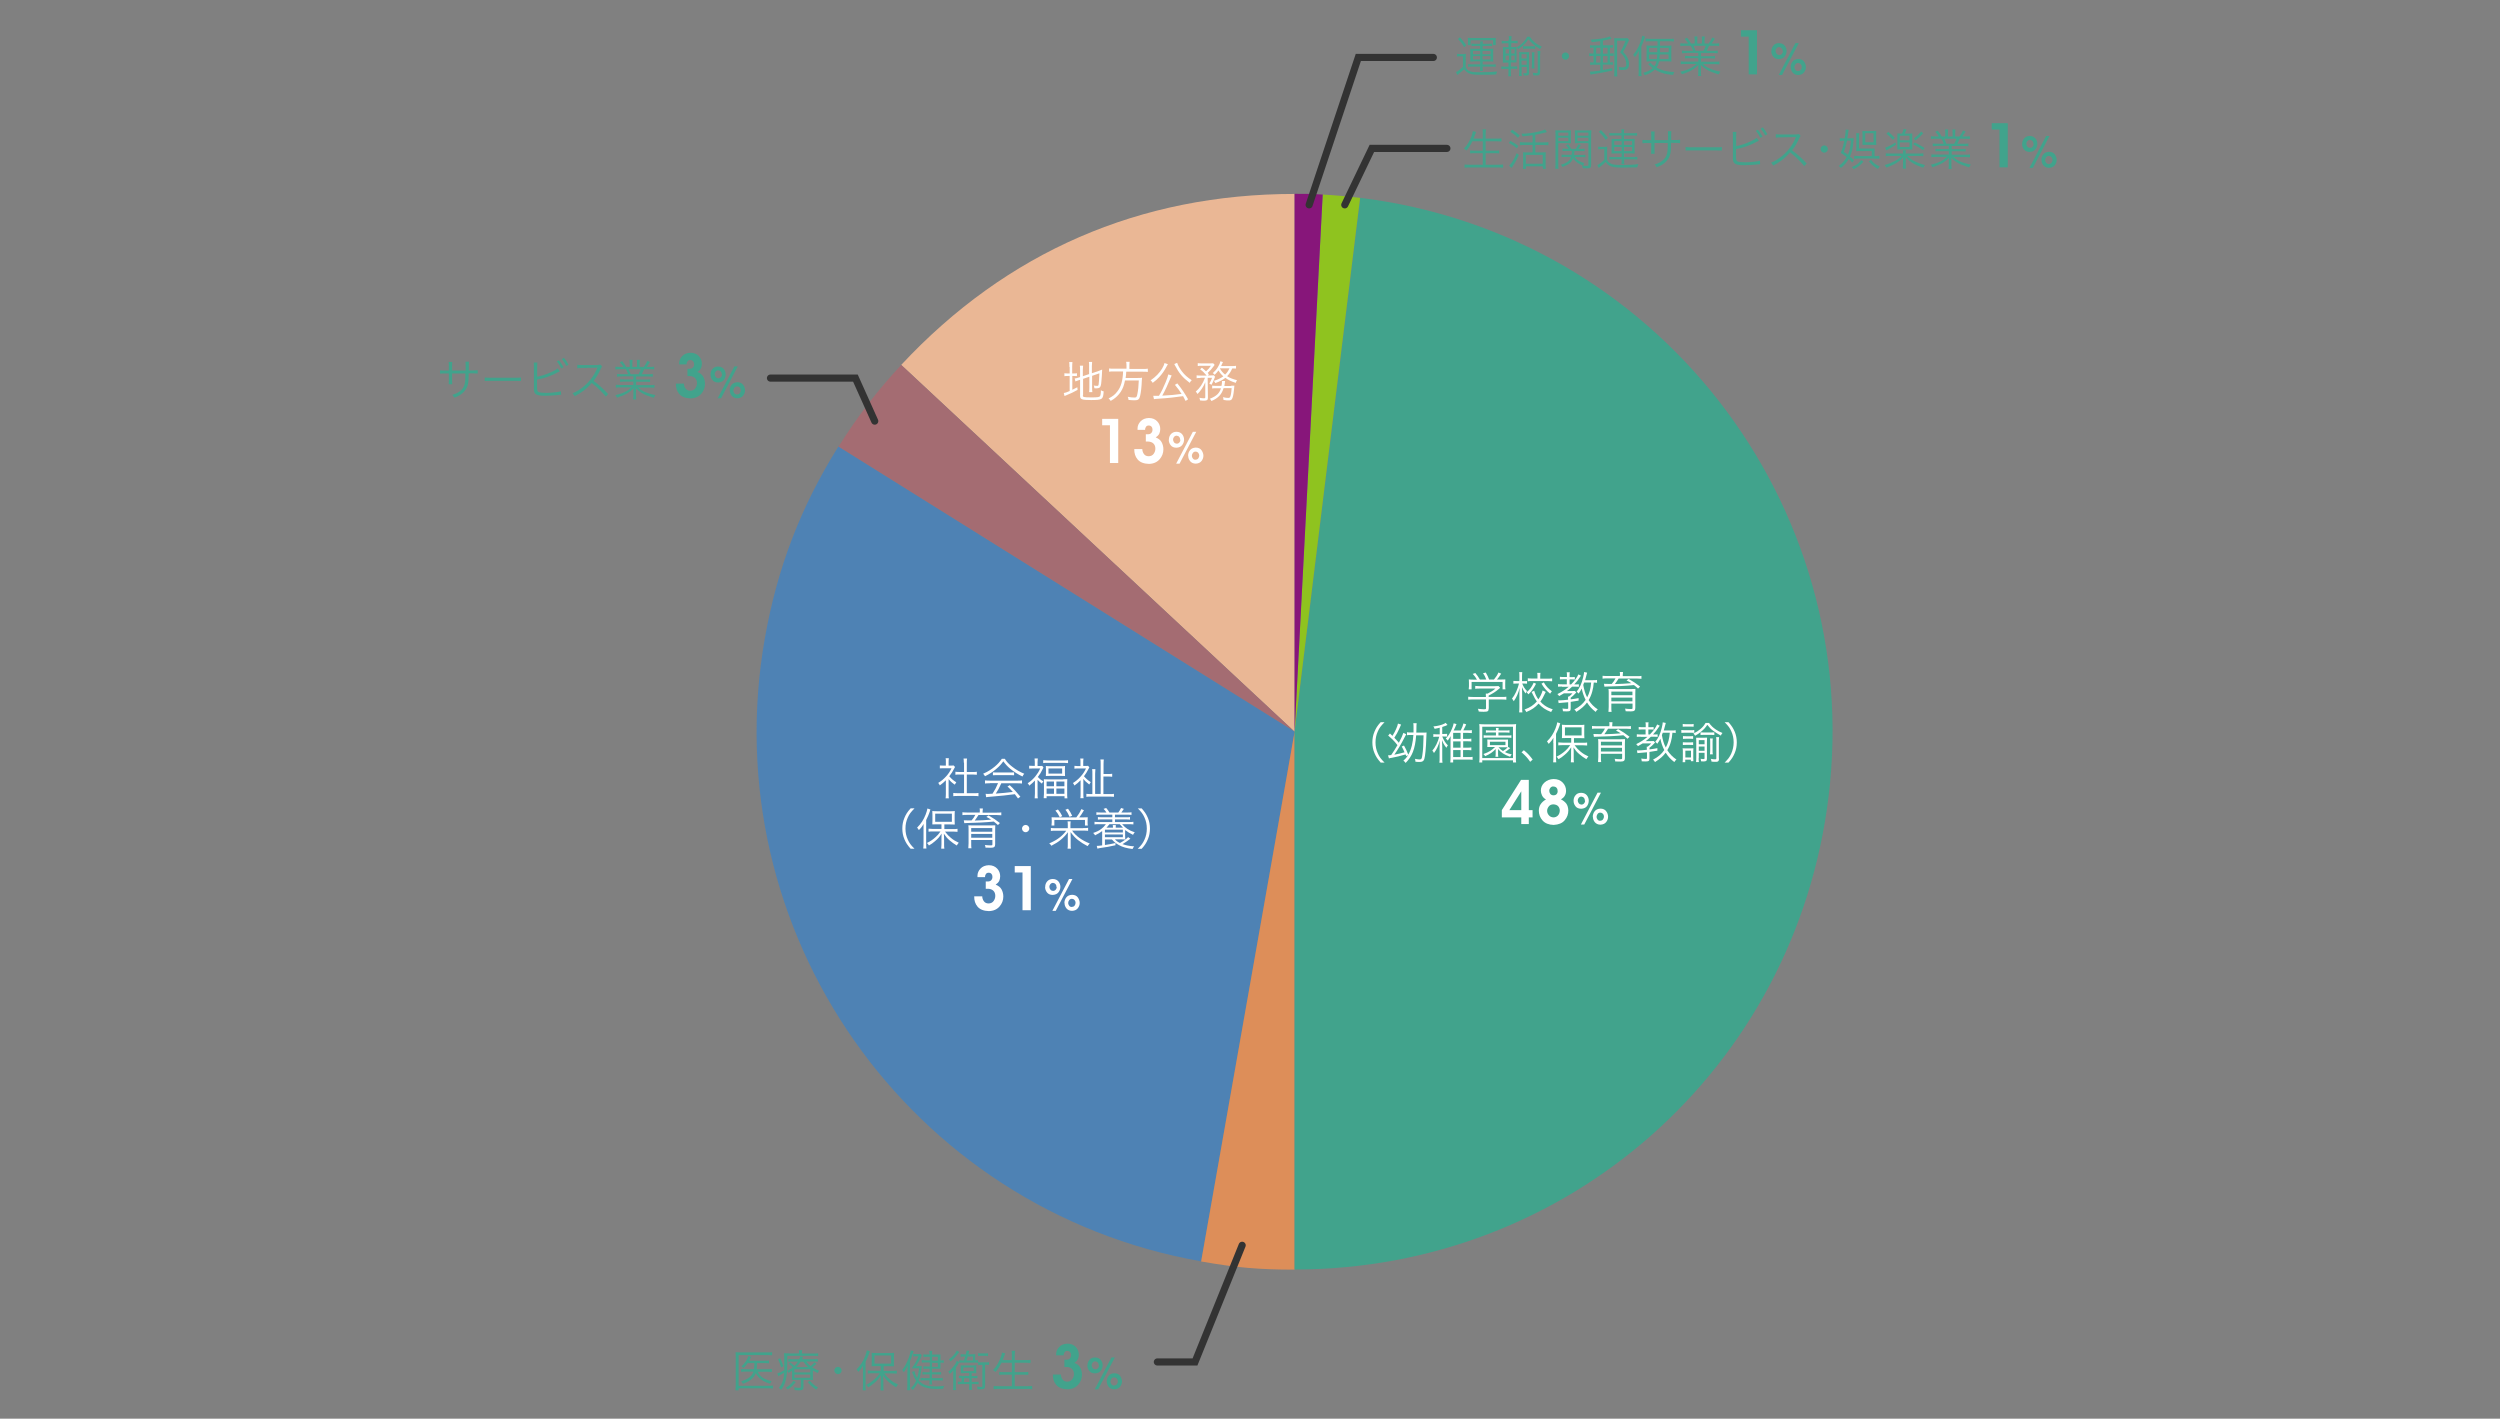 <?xml version="1.0" encoding="UTF-8"?>
<svg id="_子ども" data-name="子ども" xmlns="http://www.w3.org/2000/svg" width="199.29" height="113.09" version="1.1" viewBox="0 0 199.29 113.09">
  <rect x="0" y="0" width="199.29" height="113.09" fill="#808080" stroke="none"/>
  <defs>
    <style>
      .cls-1 {
        fill: #dd8e59;
      }

      .cls-1, .cls-2, .cls-3, .cls-4, .cls-5, .cls-6, .cls-7, .cls-8 {
        stroke-width: 0px;
      }

      .cls-2 {
        fill: #4e82b4;
      }

      .cls-3 {
        fill: #8fc31f;
      }

      .cls-9 {
        fill: none;
        stroke: #333;
        stroke-linecap: round;
        stroke-width: .57px;
      }

      .cls-4 {
        fill: #eab795;
      }

      .cls-5 {
        fill: #41a38c;
      }

      .cls-6 {
        fill: #87167a;
        fill-rule: evenodd;
      }

      .cls-7 {
        fill: #fff;
      }

      .cls-8 {
        fill: #a46c72;
      }
    </style>
  </defs>
  <g>
    <path class="cls-4" d="M103.2,58.33l-31.36-29.24c8.4-9.01,19.04-13.63,31.36-13.63v42.88Z"/>
    <path class="cls-8" d="M103.2,58.33l-36.36-22.72c1.51-2.41,3.07-4.44,5-6.52l31.36,29.24Z"/>
    <path class="cls-2" d="M103.2,58.33l-7.45,42.22c-23.32-4.11-38.89-26.35-34.78-49.67.99-5.6,2.85-10.46,5.86-15.28l36.36,22.72Z"/>
    <path class="cls-1" d="M103.2,58.33v42.88c-2.84,0-4.65-.16-7.45-.65l7.45-42.22Z"/>
    <path class="cls-5" d="M103.2,58.33l5.23-42.56c23.5,2.89,40.22,24.28,37.33,47.78-2.65,21.62-20.77,37.65-42.56,37.65v-42.88Z"/>
    <path class="cls-3" d="M103.2,58.33l2.24-42.82c.95.05,2.04.15,2.98.26l-5.23,42.56Z"/>
    <path class="cls-6" d="M103.2,58.33V15.45c.95,0,1.3,0,2.24.06l-2.24,42.82Z"/>
  </g>
  <g>
    <path class="cls-5" d="M37.12,29.52v-.34c0-.25,0-.28-.01-.35h.27q-.01.09-.01.33v.37h.3c.21,0,.28,0,.41-.02v.27c-.12-.01-.22-.02-.41-.02h-.31c0,.71-.04.93-.17,1.18-.12.23-.32.43-.57.58-.12.07-.21.11-.41.18-.04-.1-.07-.14-.16-.22.3-.09.48-.18.67-.34.25-.22.34-.45.37-.87,0-.11.01-.22.01-.5h-1.06v.58c0,.15,0,.2.01.28h-.28c.01-.08.01-.14.01-.29v-.57h-.29c-.19,0-.29,0-.41.02v-.27c.13.02.2.02.41.02h.29v-.4c0-.15,0-.21-.01-.29h.28c-.01.09-.01.12-.01.28v.41h1.07Z"/>
    <path class="cls-5" d="M38.65,30.09c.1.02.2.02.43.02h2.03c.26,0,.31,0,.42-.02v.28c-.11-.01-.19-.01-.43-.01h-2.03c-.25,0-.33,0-.43.01v-.29Z"/>
    <path class="cls-5" d="M42.81,30.03c.55-.09,1.41-.44,1.64-.67l.18.24c-.05.02-.07.03-.15.07-.52.29-1.08.49-1.67.59v.53s0,.02,0,.04c0,.24.01.32.07.38.04.05.12.07.27.09.11.01.27.02.41.02.22,0,.53-.02.8-.06.15-.02.22-.03.35-.07l.02.28c-.05,0-.06,0-.12.01h-.04s-.17.02-.17.02c-.22.02-.68.05-.93.05-.41,0-.64-.04-.77-.14-.08-.07-.13-.17-.14-.34,0-.06,0-.13,0-.27v-1.61c0-.15,0-.21-.01-.29h.29c-.01.08-.02.14-.02.29v.83ZM44.56,28.73c.16.19.25.34.36.54l-.17.1c-.09-.19-.26-.45-.36-.56l.17-.09ZM44.96,28.53c.16.19.25.33.36.54l-.18.1c-.07-.16-.22-.39-.36-.55l.17-.09Z"/>
    <path class="cls-5" d="M48.29,31.61c-.28-.35-.67-.73-1.12-1.08-.24.28-.42.44-.67.63-.24.17-.43.29-.69.42-.06-.1-.08-.14-.17-.23.27-.11.44-.2.71-.4.56-.41.99-.96,1.25-1.58,0-.02.01-.02.02-.04,0-.01,0-.01.01-.02-.03,0-.04,0-.08,0l-1.17.02c-.16,0-.26.01-.36.03v-.28c.09.01.15.02.27.02h1.34c.12-.02.16-.02.22-.04l.15.15s-.06.08-.1.17c-.2.43-.36.71-.58.98.46.35.76.63,1.16,1.05l-.2.22Z"/>
    <path class="cls-5" d="M49.56,30.01c-.17,0-.27,0-.37.02v-.22c.1.01.19.02.37.02h.51c-.05-.14-.1-.26-.18-.4h-.44c-.17,0-.29,0-.39.02v-.22c.1.01.21.02.39.02h.24c-.07-.12-.15-.23-.29-.37l.2-.09c.16.19.22.28.31.46h.29v-.27c0-.12,0-.22-.02-.29h.24c-.01.07-.01.15-.01.29v.27h.37v-.27c0-.13,0-.22-.01-.29h.24c-.01.07-.02.17-.02.29v.27h.33c.15-.22.21-.31.28-.48l.21.09c-.1.18-.14.22-.26.39h.21c.18,0,.29,0,.39-.02v.22c-.1-.01-.22-.02-.39-.02h-.41c-.08.19-.13.28-.19.4h.5c.18,0,.28,0,.38-.02v.22c-.11-.01-.2-.02-.38-.02h-.95v.25h.73c.17,0,.28,0,.38-.02v.21c-.1-.01-.2-.02-.38-.02h-.73v.27h1.06c.2,0,.3,0,.4-.02v.23c-.12-.01-.24-.02-.39-.02h-.92c.3.28.8.5,1.39.6-.06.08-.09.12-.14.22-.45-.14-.61-.2-.86-.33-.21-.12-.38-.24-.56-.43.01.16.01.22.01.3v.23c0,.15,0,.26.02.36h-.25c.02-.11.02-.22.02-.37v-.23c0-.08,0-.16.01-.29-.34.36-.67.54-1.31.75-.04-.09-.08-.14-.14-.2.58-.13.95-.31,1.3-.62h-.86c-.16,0-.27,0-.4.02v-.23c.1.01.2.02.4.02h1v-.27h-.69c-.17,0-.27,0-.37.02v-.21c.1.01.21.02.37.02h.69v-.25h-.91ZM50.9,29.83c.08-.13.12-.23.18-.4h-.97c.08.17.11.23.16.4h.63Z"/>
    <path class="cls-5" d="M54.14,29.06v-.1c0-.21.08-.4.24-.57s.38-.26.66-.27c.29,0,.51.1.67.27.16.17.24.38.24.61,0,.14-.03.27-.08.37-.06.11-.15.2-.28.28.22.09.37.21.47.38.09.17.14.36.14.57,0,.3-.1.56-.3.79-.2.23-.48.36-.85.37-.41-.01-.71-.13-.9-.35s-.28-.5-.27-.83h.64c0,.13.04.26.12.38.08.12.21.19.38.19.18,0,.32-.07.41-.2s.13-.26.13-.41c0-.17-.05-.3-.15-.4-.1-.1-.24-.15-.41-.16h-.2v-.58h.16c.13,0,.23-.04.29-.12.06-.07.09-.17.08-.27,0-.08-.03-.15-.08-.21-.05-.06-.12-.1-.23-.1-.1,0-.18.04-.22.11-.04.07-.07.15-.07.24h-.6Z"/>
    <path class="cls-5" d="M56.64,29.84c0-.16.05-.3.15-.42.1-.13.25-.2.45-.2.21,0,.36.08.46.2.1.13.15.27.15.42,0,.16-.05.31-.14.44-.1.13-.25.2-.46.21-.21,0-.36-.07-.46-.2-.1-.13-.15-.27-.15-.43ZM57.54,29.85c0-.08-.02-.16-.07-.22-.05-.07-.12-.1-.21-.11-.09,0-.16.04-.21.1-.05.06-.08.13-.08.21,0,.08.03.15.08.22.05.07.12.1.21.11.1,0,.17-.04.22-.1.05-.06.08-.13.08-.21ZM57.21,31.75l1.33-2.54h.27l-1.33,2.54h-.27ZM58.17,31.12c0-.16.05-.31.15-.44s.25-.2.46-.21c.21,0,.37.08.46.21.1.13.15.28.15.44,0,.15-.05.29-.15.42-.1.13-.25.2-.46.21-.2,0-.35-.08-.45-.2-.1-.13-.15-.27-.15-.42ZM58.77,31.44c.09,0,.17-.04.21-.11.05-.07.07-.14.07-.22s-.02-.15-.08-.21c-.05-.06-.12-.1-.22-.1-.09,0-.16.04-.21.11-.05.07-.07.15-.08.23,0,.07.03.14.08.21.05.06.12.1.21.1Z"/>
  </g>
  <polyline class="cls-9" points="99.02 99.27 95.26 108.57 92.26 108.57"/>
  <polyline class="cls-9" points="115.34 11.83 109.36 11.83 107.2 16.33"/>
  <polyline class="cls-9" points="114.26 4.58 108.28 4.58 104.36 16.33"/>
  <polyline class="cls-9" points="61.42 30.14 68.19 30.14 69.73 33.57"/>
  <g>
    <path class="cls-5" d="M61.62,110.69c-.1-.02-.19-.02-.34-.02h-2.4v.16h-.25c.01-.12.02-.24.02-.38v-2.3c0-.14,0-.24-.01-.36.1.01.2.02.37.02h2.2c.14,0,.23,0,.34-.02v.25c-.11-.01-.2-.02-.34-.02h-2.33v2.45h2.4c.14,0,.24,0,.34-.02v.25ZM60.4,109.34c.19.4.48.61,1.11.76-.05.06-.09.13-.12.21-.36-.12-.53-.2-.71-.33-.18-.14-.32-.3-.43-.52-.09.23-.21.39-.4.53-.18.14-.37.23-.63.32-.04-.08-.08-.14-.14-.2.54-.16.86-.4.98-.77h-.62c-.17,0-.26,0-.36.02v-.23c.09.01.17.02.36.02h.66c.02-.16.03-.24.04-.49h-.54c-.1.16-.16.23-.32.39-.06-.05-.1-.08-.18-.13.25-.23.38-.41.49-.65.02-.06.04-.1.06-.17l.22.07q-.02.05-.08.17s-.04.07-.07.13h1.24c.17,0,.26,0,.34-.02v.23c-.1-.01-.21-.02-.34-.02h-.61q-.01.33-.03.49h.87c.16,0,.25,0,.34-.02v.24c-.09-.01-.2-.02-.35-.02h-.79Z"/>
    <path class="cls-5" d="M63.7,107.86c0-.1,0-.16-.02-.23h.26c-.01.07-.02.13-.02.23v.04h.91c.18,0,.28,0,.39-.02v.22c-.11-.01-.19-.02-.37-.02h-2.09v.62c0,.68-.06,1.17-.17,1.49-.08.23-.14.36-.32.6-.06-.07-.09-.1-.18-.15.15-.19.26-.37.32-.6.05-.17.08-.31.1-.61-.13.08-.23.14-.38.22-.03.02-.04.02-.08.05l-.09-.22c.13-.03.36-.14.56-.26,0-.13,0-.21,0-.38,0-.74,0-.83-.02-.97.12.01.25.02.4.02h.78v-.04ZM62.19,108.27c.11.22.16.35.26.64l-.18.09c-.08-.28-.14-.43-.25-.65l.17-.08ZM63.43,110.17c-.22.29-.36.43-.64.6-.06-.07-.09-.11-.15-.15.29-.17.44-.3.6-.55l.19.1ZM63.13,109.27c-.08.06-.14.09-.28.17-.03-.07-.06-.1-.11-.17.19-.08.31-.15.46-.27-.1-.1-.19-.18-.32-.27l.13-.12c.14.11.23.18.32.27.12-.12.18-.19.28-.34h-.47c-.14,0-.23,0-.3.01v-.21c.08.01.16.01.31.01h.56c.04-.08.05-.12.08-.21l.23.02c-.05.1-.06.13-.09.19h.91c.15,0,.25,0,.35-.02v.22c-.09-.01-.18-.02-.34-.02h-.58c.13.18.19.24.34.37.15-.12.23-.2.31-.31l.17.12c-.16.15-.23.21-.35.29.18.12.3.17.55.26-.06.08-.07.12-.09.19-.18-.08-.27-.12-.4-.2v.43c0,.19,0,.23.01.33-.09-.01-.18-.01-.31-.01h-.45v.59c0,.18-.08.24-.33.24-.12,0-.24,0-.37-.02,0-.08-.02-.13-.05-.22.14.03.25.04.39.04.13,0,.15-.01.15-.09v-.55h-.37c-.15,0-.25,0-.34.01.01-.1.01-.14.01-.32v-.42ZM63.33,109.4h1.26v-.25h-1.26v.25ZM63.33,109.83h1.26v-.26h-1.26v.26ZM64.42,108.98c-.16-.14-.22-.22-.37-.43h-.23c-.11.17-.2.29-.34.43h.93ZM64.55,110.06c.22.25.37.38.66.54-.05.05-.1.1-.14.18-.3-.19-.45-.33-.68-.6l.16-.11Z"/>
    <path class="cls-5" d="M67.09,109.25c0,.16-.13.29-.29.29s-.29-.13-.29-.29.13-.29.29-.29.29.13.29.29Z"/>
    <path class="cls-5" d="M68.79,109.29c0-.14,0-.27,0-.42-.1.19-.18.3-.37.49q-.07-.12-.14-.2c.31-.3.52-.63.68-1.04.07-.18.12-.36.14-.48l.24.08s-.04.09-.06.19c-.06.17-.15.4-.28.65v1.86c0,.16,0,.28.02.41h-.25c.01-.13.02-.24.02-.42v-1.12ZM70.24,108.9h-.39c-.17,0-.26,0-.37.01,0-.09.01-.19.01-.31v-.45c0-.13,0-.21-.01-.31.1.01.2.02.38.02h1.03c.19,0,.29,0,.38-.02-.01.11-.01.17-.01.32v.45c0,.14,0,.22.01.31-.08,0-.23-.01-.37-.01h-.46v.37h.71c.13,0,.25,0,.34-.02v.24c-.12-.01-.24-.02-.34-.02h-.66c.2.26.29.35.47.5.2.17.39.28.63.39-.07.07-.1.13-.16.22-.21-.13-.38-.24-.56-.4-.2-.17-.3-.29-.47-.54,0,.11.02.22.02.37v.48c0,.13,0,.24.02.34h-.25c.01-.11.02-.22.02-.34v-.48c0-.16,0-.28.01-.38-.16.26-.29.41-.53.61-.17.15-.29.23-.48.34-.04-.08-.09-.14-.16-.2.28-.14.46-.26.68-.46.17-.15.25-.24.4-.46h-.6c-.13,0-.25,0-.35.02v-.24c.1.01.21.02.35.02h.68v-.37ZM69.71,108.7h1.33v-.65h-1.33v.65Z"/>
    <path class="cls-5" d="M72.34,109.41c0-.2,0-.36.01-.53-.11.23-.18.35-.3.52,0-.02-.02-.03-.02-.04q-.03-.06-.07-.1s-.02-.03-.04-.05c.23-.3.38-.59.54-1.02.07-.2.13-.42.15-.54l.22.06c-.03.08-.03.09-.06.17-.06.2-.14.42-.23.63v1.88c0,.21,0,.32.01.43h-.24c.01-.12.02-.24.02-.43v-.98ZM72.9,109.29c.04.21.08.33.21.56.07-.23.11-.4.16-.77h-.34c-.11,0-.16,0-.25,0,.24-.34.41-.63.54-.96h-.22c-.07,0-.14,0-.2.02v-.21c.05,0,.12.01.21.01h.18c.1,0,.14,0,.19-.01l.1.11s-.02.04-.04.09c-.08.21-.25.52-.42.77h.15c.19,0,.26,0,.32-.01q-.01.09-.03.18c-.04.36-.12.7-.22.97.29.34.66.48,1.36.48.19,0,.37-.01.66-.04-.05.1-.06.15-.07.23-.23.01-.33.01-.46.01-.45,0-.75-.04-1.02-.13-.23-.08-.39-.18-.55-.36-.11.22-.2.35-.39.58q-.05-.07-.15-.17c.19-.17.31-.36.41-.58-.13-.19-.16-.26-.33-.69l.2-.08ZM74.1,108.16h-.22c-.12,0-.18,0-.27.01v-.21c.08.01.14.02.27.02h.22v-.03c0-.11,0-.17-.02-.26h.23c-.01.08-.01.14-.01.26v.03h.41c.13,0,.21,0,.26-.01,0,.07,0,.09,0,.23v.25h.03c.11,0,.16,0,.23-.02v.21c-.1-.01-.16-.02-.23-.02h-.03v.28c0,.1,0,.15,0,.21-.07,0-.16,0-.27,0h-.41v.28h.4c.15,0,.23,0,.33-.02v.21c-.11-.01-.21-.02-.33-.02h-.4v.3h.52c.14,0,.25,0,.34-.02v.21c-.1-.01-.19-.01-.34-.01h-.52v.07c0,.1,0,.16.02.26h-.23c0-.08.02-.14.02-.26v-.07h-.4c-.15,0-.23,0-.32.02v-.22c.1.01.2.02.33.02h.4v-.3h-.27c-.14,0-.23,0-.3.02v-.21c.07.01.16.02.3.02h.27v-.28h-.25c-.11,0-.17,0-.25.01v-.2c.08.01.15.01.26.01h.25v-.32h-.33c-.15,0-.23,0-.31.02v-.21c.08.01.17.02.34.02h.3v-.3ZM74.76,108.46v-.3h-.46v.3h.46ZM74.3,108.96h.46v-.32h-.46v.32Z"/>
    <path class="cls-5" d="M75.99,109.62c0-.14,0-.24.01-.39-.1.13-.16.2-.29.3-.03-.08-.06-.13-.12-.19.21-.15.37-.33.54-.58.06-.1.12-.21.14-.29l.2.12s-.04.06-.12.21c-.04.07-.09.15-.15.23v1.37c0,.2,0,.3.02.41h-.25c.02-.12.02-.22.02-.41v-.77ZM76.47,107.78s-.04.05-.07.09c-.22.29-.38.47-.63.66-.04-.07-.07-.12-.13-.17.3-.21.54-.48.63-.7l.2.12ZM76.9,109.46c-.14,0-.23,0-.31.01,0-.06,0-.13,0-.23v-.19c0-.09,0-.15,0-.21.07,0,.16.01.28.01h.66c.14,0,.23,0,.3-.01,0,.07-.01.13-.01.23v.17c0,.1,0,.17.01.23-.08,0-.17-.01-.31-.01h-.06v.23h.15c.12,0,.2,0,.31-.02v.2c-.11-.01-.18-.01-.31-.01h-.15v.3h.22c.13,0,.22,0,.33-.02v.21c-.1-.01-.2-.02-.3-.02h-.24v.15c0,.12,0,.21.02.31h-.24c.01-.1.02-.19.02-.31v-.15h-.58c-.13,0-.23,0-.33.02v-.21s.15.01.27.01h.02v-.3c-.07,0-.12,0-.21.01v-.2c.11.01.2.02.31.02h.51v-.23h-.37ZM76.84,108.45c.05-.14.06-.16.1-.31h-.07c-.1,0-.19,0-.29.02v-.21c.09.01.18.02.3.02h.11c.04-.16.05-.21.06-.31l.21.03s0,.03-.02.1c0,.02-.02.08-.05.17h.26c.14,0,.23,0,.3-.01,0,.08-.01.15-.01.25v.24c.1,0,.15,0,.22-.02v.17c.06.01.12.01.22.01h.41c.12,0,.18,0,.25-.02v.23c-.07-.01-.13-.02-.25-.02h-.06v1.68c0,.23-.06.28-.37.28-.06,0-.16,0-.24,0,0-.09-.01-.14-.04-.22.11.02.25.03.33.03s.1-.02.1-.07v-1.68h-.12c-.1,0-.15,0-.22.02v-.19c-.09-.01-.15-.02-.27-.02h-.93c-.14,0-.21,0-.3.02v-.21c.08.01.15.02.29.02h.07ZM76.79,109.3h.84v-.29h-.84v.29ZM76.85,110.17h.42v-.3h-.42v.3ZM77.56,108.45v-.31h-.41c-.04.12-.06.19-.1.31h.52ZM78.77,108.1c-.06-.01-.14-.02-.23-.02h-.37c-.07,0-.14,0-.2.02v-.23c.06.01.14.02.22.02h.34c.09,0,.17,0,.23-.02v.23Z"/>
    <path class="cls-5" d="M79.84,108.62c-.15.31-.28.52-.48.75-.07-.07-.11-.1-.2-.15.28-.3.48-.64.63-1.07.05-.15.07-.23.08-.33l.26.07s-.04.1-.07.19c-.01.03-.05.15-.13.34h.73v-.37c0-.14,0-.24-.02-.37h.28c-.02.12-.03.22-.03.37v.37h.86c.16,0,.28,0,.4-.02v.25c-.13-.01-.24-.02-.4-.02h-.86v.75h.71c.17,0,.28,0,.37-.02v.24c-.1-.01-.21-.02-.37-.02h-.71v.92h.98c.18,0,.29,0,.41-.02v.26c-.13-.02-.24-.02-.41-.02h-2.25c-.17,0-.29,0-.41.02v-.26c.12.02.23.02.41.02h1.04v-.92h-.64c-.16,0-.27,0-.37.02v-.24c.09.01.2.02.37.02h.64v-.75h-.83Z"/>
    <path class="cls-5" d="M84.19,108.05v-.1c0-.21.08-.4.24-.57.16-.17.38-.26.66-.27.29,0,.51.1.67.27.16.17.24.38.24.61,0,.14-.03.27-.08.37-.06.11-.15.2-.28.28.22.09.38.21.47.38.09.17.14.36.14.57,0,.3-.1.56-.3.79-.2.23-.48.36-.85.37-.41-.01-.71-.13-.9-.35s-.28-.5-.27-.83h.64c0,.13.04.26.12.38.08.12.21.19.38.19.18,0,.32-.07.41-.2s.13-.26.13-.41c0-.17-.05-.3-.15-.4-.1-.1-.24-.15-.41-.16h-.2v-.58h.16c.13,0,.23-.04.29-.12s.09-.17.08-.27c0-.08-.02-.15-.07-.21-.05-.06-.12-.1-.23-.1-.1,0-.18.04-.22.11-.05.07-.07.15-.07.24h-.6Z"/>
    <path class="cls-5" d="M86.69,108.83c0-.16.05-.3.15-.42.1-.13.25-.2.45-.2.21,0,.36.08.46.2.1.13.15.27.15.42,0,.16-.05.31-.15.44-.1.13-.25.2-.46.21-.21,0-.36-.07-.46-.2-.1-.13-.15-.27-.15-.43ZM87.59,108.85c0-.08-.02-.16-.07-.22-.05-.07-.12-.1-.21-.11-.09,0-.16.04-.21.1-.05.06-.08.13-.08.21,0,.08.03.15.08.22.05.07.12.1.21.11.1,0,.17-.04.22-.1.05-.06.08-.13.08-.21ZM87.27,110.75l1.33-2.54h.27l-1.33,2.54h-.27ZM88.22,110.12c0-.16.05-.31.15-.44s.25-.2.46-.21c.21,0,.37.08.46.21s.15.28.15.44c0,.15-.05.29-.15.42-.1.13-.25.2-.46.21-.2,0-.35-.08-.45-.2s-.15-.27-.15-.42ZM88.83,110.44c.09,0,.17-.04.21-.11.05-.07.07-.14.07-.22s-.03-.15-.08-.21-.12-.1-.22-.1c-.09,0-.16.04-.21.11-.05.07-.08.15-.08.23,0,.07.03.14.08.21.05.06.12.1.21.1Z"/>
  </g>
  <g>
    <path class="cls-7" d="M85.25,29.25c0-.16,0-.29-.02-.39h.26c-.01.11-.02.22-.02.39v.52h.1c.15,0,.21,0,.28-.02v.23c-.09-.01-.16-.01-.28-.01h-.09v1.1c.15-.07.21-.1.4-.2l.02.21c-.34.19-.51.27-.9.43-.05.02-.1.04-.14.06l-.06-.24c.13-.02.22-.05.47-.16v-1.2h-.13c-.15,0-.2,0-.29.02v-.24c.08.02.15.02.29.02h.13v-.52ZM86.32,31.52c0,.08.02.11.11.13.08.02.24.03.56.03.49,0,.64-.02.7-.1.04-.06.07-.22.07-.47.08.05.12.07.22.09-.04.65-.1.69-1.01.69-.72,0-.87-.05-.87-.33v-1.28l-.08.02c-.2.07-.21.07-.29.11l-.06-.24c.1-.01.19-.03.3-.07l.13-.04v-.55c0-.15,0-.25-.02-.36h.26c-.01.1-.02.21-.02.35v.49l.5-.17v-.65c0-.14,0-.22-.02-.32h.26c-.01.1-.02.2-.02.33v.57l.54-.18c.11-.04.18-.07.28-.11-.01.35-.03.59-.06.94-.02.31-.07.46-.16.51-.06.03-.13.05-.25.05-.03,0-.07,0-.15-.01-.01-.09-.02-.15-.05-.22.09.02.19.03.27.03s.1-.02.12-.12c.02-.13.04-.39.06-.88l-.58.2v.96c0,.14,0,.23.02.34h-.26c.01-.1.02-.2.02-.34v-.89l-.5.17v1.31Z"/>
    <path class="cls-7" d="M89.8,29.15c0-.12-.01-.22-.03-.31h.28c-.01.07-.02.17-.02.31v.26h1.07c.18,0,.29,0,.4-.02v.26c-.1-.02-.19-.02-.4-.02h-1.32c-.01.22-.02.31-.05.5h.95c.19,0,.27,0,.36-.02,0,.07-.01.11-.02.24-.01.42-.07.95-.13,1.19-.07.3-.16.37-.44.37-.11,0-.3-.01-.49-.03-.01-.11-.02-.16-.06-.25.2.04.37.06.53.06s.19-.04.24-.3c.06-.29.09-.59.11-1.06h-1.1c-.08.4-.17.64-.33.89-.11.17-.26.34-.43.48-.11.09-.19.15-.38.26-.05-.08-.08-.12-.17-.2.33-.16.52-.31.71-.57.29-.37.42-.85.45-1.58h-.73c-.18,0-.3,0-.39.02v-.26c.11.02.22.02.39.02h1v-.26Z"/>
    <path class="cls-7" d="M93.1,29.03s-.04.07-.1.18c-.15.3-.37.62-.59.85-.16.17-.3.3-.52.46-.05-.08-.09-.14-.17-.2.41-.28.7-.58.92-.94.11-.18.17-.33.19-.44l.27.09ZM94.51,31.96c-.09-.18-.12-.24-.2-.38-.6.09-1.24.16-1.92.2-.27.02-.29.02-.4.04l-.06-.27c.09,0,.17,0,.23,0,.07,0,.11,0,.23,0,.21-.35.35-.65.54-1.1.12-.29.17-.46.2-.6l.27.08s0,.01-.01.02c-.01.03-.03.07-.06.14-.21.51-.46,1.07-.68,1.45.67-.03,1.01-.07,1.54-.14-.18-.28-.28-.42-.53-.72l.19-.12c.35.43.62.84.86,1.27l-.21.14ZM93.84,28.93c.06.19.2.45.39.69.2.26.42.46.77.69-.08.07-.12.13-.16.21-.58-.44-.84-.75-1.18-1.4-.03-.06-.04-.07-.05-.1l.23-.1Z"/>
    <path class="cls-7" d="M95.7,30.13c-.15,0-.23,0-.31.02v-.23c.08.01.17.02.32.02h.48c-.17-.2-.29-.33-.52-.5l.14-.13c.17.14.23.19.33.29.19-.17.25-.24.39-.44h-.74c-.14,0-.24,0-.31.02v-.23c.08.01.17.02.33.02h.62c.18,0,.22,0,.28-.01l.12.13s-.06.06-.1.13c-.16.22-.27.34-.46.51.04.05.05.06.1.11l-.09.09h.24c.12,0,.18,0,.25-.01l.09.12q-.02.05-.09.22c-.07.18-.11.27-.2.42-.07-.05-.08-.06-.17-.1.1-.16.15-.27.22-.46h-.35l.02,1.59c0,.17-.07.23-.28.23-.12,0-.2,0-.35-.02,0-.07-.02-.13-.05-.21.16.03.27.04.37.04.07,0,.1-.02.1-.08v-1.2c-.16.39-.37.69-.62.94-.04-.08-.07-.12-.14-.19.33-.29.55-.61.74-1.11h-.36ZM98.11,30.75c.14,0,.22,0,.29-.01q-.01.07-.03.32c-.04.41-.1.68-.18.77-.05.07-.13.09-.25.09s-.2,0-.41-.04c0-.09-.01-.13-.04-.22.2.05.31.06.43.06.12,0,.15-.05.2-.27.03-.14.04-.24.06-.51h-.64c-.15.5-.42.79-.97,1.03-.03-.08-.07-.13-.13-.18.27-.11.45-.21.6-.35.14-.14.23-.28.29-.49h-.37c-.16,0-.24,0-.33.02v-.23c.08.01.16.02.33.02h.41c.03-.12.04-.22.04-.31,0-.03,0-.04,0-.08h.25c-.01.08-.02.12-.03.21-.01.08-.02.13-.03.19h.54ZM98.53,29.38c-.08-.01-.15-.01-.3-.01-.13.29-.23.43-.41.62.22.14.45.23.79.32-.05.08-.07.11-.1.21-.36-.11-.6-.23-.83-.4-.2.16-.42.28-.8.42-.03-.07-.06-.12-.12-.18.33-.1.55-.21.76-.36-.17-.15-.27-.27-.39-.47-.09.13-.15.19-.3.35-.05-.06-.08-.08-.15-.14.2-.18.29-.29.4-.47.11-.17.17-.31.2-.47l.21.06s-.01.03-.04.08c-.04.09-.08.17-.11.24h.85c.15,0,.25,0,.34-.02v.22ZM97.24,29.36c.12.21.23.35.42.5.17-.16.23-.26.35-.5h-.76Z"/>
    <path class="cls-7" d="M88.48,36.91v-3.01h-.62v-.51h1.28v3.52h-.66Z"/>
    <path class="cls-7" d="M90.68,34.26v-.1c0-.21.08-.4.24-.57.16-.17.38-.26.66-.27.29,0,.51.1.67.27.16.17.24.38.24.61,0,.14-.03.27-.08.38-.06.11-.15.2-.28.29.22.09.38.21.47.38.09.17.14.36.14.57,0,.3-.1.56-.3.79-.2.23-.48.36-.85.37-.41-.01-.71-.13-.9-.35s-.28-.5-.27-.83h.64c0,.13.04.26.12.38.08.12.21.19.38.19.18,0,.32-.07.41-.2s.13-.26.13-.41c0-.17-.05-.3-.15-.4-.1-.1-.24-.15-.41-.16h-.2v-.58h.16c.13,0,.23-.04.29-.12.06-.07.09-.17.08-.27,0-.08-.02-.15-.07-.21s-.12-.1-.23-.1c-.1,0-.18.04-.22.11-.05.07-.07.15-.07.24h-.6Z"/>
    <path class="cls-7" d="M93.18,35.04c0-.16.05-.3.15-.42s.25-.2.45-.2c.21,0,.36.08.46.2.1.13.15.27.15.42,0,.16-.05.31-.15.44-.1.13-.25.2-.46.21-.21,0-.36-.07-.46-.2s-.15-.27-.15-.43ZM94.08,35.06c0-.08-.02-.16-.07-.22-.05-.07-.12-.1-.21-.11-.09,0-.16.04-.21.1s-.08.13-.08.21c0,.08.03.15.08.22s.12.1.21.11c.1,0,.17-.04.22-.1.05-.06.08-.13.08-.21ZM93.76,36.96l1.33-2.54h.27l-1.33,2.54h-.27ZM94.71,36.33c0-.16.05-.31.15-.44s.25-.2.46-.21c.21,0,.37.08.46.21s.15.28.15.44c0,.15-.05.29-.15.42-.1.13-.25.2-.46.21-.2,0-.35-.08-.45-.2-.1-.13-.15-.27-.15-.42ZM95.32,36.64c.09,0,.17-.04.21-.11.05-.07.07-.14.07-.22s-.03-.15-.08-.21c-.05-.06-.12-.1-.22-.1-.09,0-.16.04-.21.11s-.08.14-.08.23c0,.07.03.14.08.21s.12.1.21.1Z"/>
  </g>
  <g>
    <path class="cls-7" d="M118.67,56.48c0,.22-.07.26-.39.26-.1,0-.28,0-.4-.02-.02-.1-.04-.15-.07-.22.18.02.34.04.46.04.16,0,.19-.01.19-.08v-.7h-1.05c-.15,0-.26,0-.37.02v-.24c.1.01.21.02.36.02h1.05v-.06c0-.07,0-.13-.01-.21h.15c.24-.12.44-.24.62-.4h-1.28c-.12,0-.24,0-.33.02v-.23c.1.01.21.02.34.02h1.26c.13,0,.2,0,.26-.01l.13.14s-.04.04-.12.1c-.23.2-.45.34-.8.52v.11h1.04c.16,0,.27,0,.37-.02v.24c-.1-.01-.22-.02-.37-.02h-1.03v.73ZM117.73,54.17c-.1-.18-.16-.27-.33-.45l.21-.07c.16.2.23.3.36.52h.51c-.07-.19-.13-.32-.26-.5l.22-.06c.13.23.19.35.27.56h.38c.16-.19.26-.34.36-.56l.22.09c-.15.23-.22.34-.34.47h.27c.2,0,.28,0,.4-.01-.01.09-.01.16-.01.29v.26c0,.08,0,.16.02.24h-.23v-.59h-2.47v.59h-.23c.01-.08.02-.16.02-.24v-.26c0-.13,0-.2-.01-.29.13.01.21.02.4.02h.25Z"/>
    <path class="cls-7" d="M121.35,54.5c.08.22.2.41.38.59-.06.07-.08.11-.12.19-.12-.16-.19-.28-.28-.5.01.39.01.44.01.57v1.03c0,.2,0,.3.02.41h-.26c.01-.1.02-.22.02-.41v-.99c0-.15,0-.25.02-.55-.11.43-.25.75-.47,1.06-.05-.09-.08-.14-.14-.21.23-.27.45-.75.56-1.2h-.2c-.1,0-.19,0-.25.01v-.22c.07.01.14.01.25.01h.23v-.35c0-.2,0-.28-.02-.36h.25c-.01.09-.02.18-.02.36v.36h.17c.11,0,.16,0,.23-.01v.21c-.07,0-.14-.01-.22-.01h-.17ZM123.22,55.16s-.02.04-.12.24c-.11.24-.19.37-.31.53.12.13.21.21.35.31.19.13.35.21.64.31-.06.07-.09.13-.13.21-.46-.18-.72-.36-1-.67-.27.3-.54.49-.98.67-.04-.09-.07-.13-.14-.2.44-.16.71-.34.98-.64-.12-.16-.17-.27-.35-.62,0-.02-.01-.02-.04-.08l-.03-.06.21-.1c.08.27.17.46.33.69.16-.23.27-.45.34-.71l.22.1ZM122.45,54.5c-.21.41-.34.59-.61.85-.05-.07-.08-.1-.15-.16.28-.24.4-.4.57-.77l.2.09ZM122.56,53.92c0-.12,0-.2-.02-.28h.26c-.01.07-.02.16-.02.27v.19h.59c.14,0,.27,0,.36-.02v.23c-.1-.01-.23-.02-.36-.02h-1.22c-.14,0-.27,0-.36.02v-.24c.09.01.21.02.36.02h.41v-.19ZM123.07,54.4c.18.31.33.47.64.71-.06.07-.09.1-.14.19-.32-.27-.47-.44-.69-.8l.18-.1Z"/>
    <path class="cls-7" d="M124.5,54.73c-.13,0-.24,0-.3.01v-.21c.07.01.17.02.31.02h.39v-.4h-.27c-.14,0-.21,0-.28.01v-.21c.06.01.14.02.29.02h.27v-.13c0-.1,0-.18-.02-.25h.25c-.02.07-.02.13-.02.26v.13h.19c.11,0,.18,0,.23-.01v.2c-.06,0-.13-.01-.22-.01h-.2v.4h.12c.27-.27.5-.59.58-.8l.21.1c-.29.42-.34.49-.54.7h.14c.12,0,.18,0,.23-.01v.2c-.06-.01-.13-.01-.23-.01h-.31c-.13.12-.25.23-.41.35h.38c.15,0,.2,0,.25-.01l.12.12h-.01s-.02.04-.07.08c-.12.13-.21.22-.37.34v.13c.25-.03.35-.05.63-.1v.2c-.29.05-.4.07-.63.1v.53c0,.19-.06.23-.33.23-.08,0-.18,0-.29-.01,0-.09-.01-.13-.04-.22.14.02.26.03.37.03.07,0,.09-.01.09-.07v-.46c-.19.02-.24.02-.59.05-.07,0-.11.01-.17.02l-.04-.22s.08,0,.11,0c.12,0,.44-.02.68-.05v-.02c0-.13,0-.19-.01-.23h.08c.13-.1.19-.15.28-.26h-.68c-.14.09-.21.13-.38.22-.05-.07-.08-.1-.14-.16.35-.17.63-.35.9-.58h-.52ZM127.29,54.43c-.08-.01-.12-.02-.24-.02-.03.32-.06.49-.12.71-.07.26-.16.47-.29.69.19.3.42.54.73.74-.08.06-.12.11-.17.2-.3-.23-.49-.44-.69-.75-.21.29-.45.49-.85.75-.05-.09-.09-.14-.16-.19.43-.23.68-.45.9-.77-.14-.27-.26-.62-.31-.9-.08.15-.14.25-.25.4-.05-.06-.07-.09-.16-.15.24-.29.4-.63.52-1.13.05-.21.07-.33.08-.44l.24.05s-.01.05-.04.15c-.03.13-.09.34-.12.45h.62c.16,0,.24,0,.33-.02v.23ZM126.28,54.41c-.03.09-.04.11-.07.19.07.39.15.68.31.99.19-.35.28-.7.32-1.18h-.56Z"/>
    <path class="cls-7" d="M129.14,53.82c0-.1,0-.17-.02-.25h.26c-.01.08-.02.15-.02.25v.08h1.13c.16,0,.26,0,.36-.02v.23c-.12-.01-.22-.02-.35-.02h-1.47c-.1.16-.2.31-.3.44.47-.01.81-.03,1.31-.07-.13-.09-.2-.13-.38-.22l.17-.12c.37.21.59.36.91.61l-.16.16c-.15-.14-.21-.19-.33-.28-.65.07-1.38.1-2.19.12-.05,0-.11,0-.16.01l-.04-.23c.13.01.19.01.39.01.07,0,.11,0,.23,0,.12-.13.22-.28.3-.44h-.68c-.14,0-.24,0-.35.02v-.23c.1.01.2.02.36.02h1.02v-.08ZM128.45,56.09v.28c0,.17,0,.28.02.38h-.25c.01-.12.02-.24.02-.4v-1.09c0-.14,0-.23-.02-.34.09.01.21.01.41.01h1.36c.2,0,.29,0,.38-.01-.01.09-.01.19-.01.37v1.14c0,.21-.08.28-.35.28-.02,0-.16,0-.42-.01,0-.08-.02-.13-.05-.21.18.02.31.03.45.03s.15-.01.15-.1v-.33h-1.68ZM130.13,55.13h-1.68v.29h1.68v-.29ZM128.45,55.61v.3h1.68v-.3h-1.68Z"/>
    <path class="cls-7" d="M110.06,60.79c-.26-.3-.37-.47-.49-.75-.12-.28-.17-.56-.17-.86s.05-.58.17-.86c.12-.28.22-.45.49-.75h.31c-.29.3-.41.45-.53.72-.13.28-.19.57-.19.89s.06.61.19.89c.12.27.24.43.53.72h-.31Z"/>
    <path class="cls-7" d="M112.09,60.26c-.02-.06-.02-.07-.04-.12-.37.11-.85.23-1.16.28-.06,0-.12.02-.17.04l-.07-.25c.08,0,.12,0,.25-.02.16-.23.33-.5.5-.79-.24-.31-.42-.49-.74-.76l.14-.17c.1.09.14.13.2.19.22-.35.4-.75.44-.98l.25.08q-.03.05-.16.36c-.1.23-.21.43-.38.69.14.14.21.23.36.4.18-.33.31-.62.36-.79l.23.11c-.05.09-.06.1-.17.32-.21.42-.52.94-.78,1.31.36-.07.53-.11.81-.19-.08-.2-.12-.28-.22-.46l.18-.08c.15.26.23.44.34.73.13-.22.21-.43.29-.74.06-.26.1-.54.12-.83h-.17c-.17,0-.27,0-.34.02v-.24c.09.02.18.02.34.02h.18c0-.17,0-.31,0-.41,0-.14,0-.23-.02-.33h.27q-.02.12-.02.54s0,.09-.01.21h.51c.18,0,.25,0,.31-.01,0,.06-.01.12-.02.42-.02.79-.09,1.47-.16,1.7-.05.16-.16.23-.36.23-.12,0-.19,0-.35-.02,0-.1-.01-.15-.04-.23.16.03.28.05.36.05.16,0,.19-.04.23-.33.06-.38.09-.85.1-1.59h-.59c-.04.53-.12.97-.26,1.32-.13.34-.31.6-.58.88-.05-.08-.09-.12-.18-.18.17-.15.26-.25.38-.44l-.18.08Z"/>
    <path class="cls-7" d="M114.77,58.01c-.14.04-.21.05-.41.09-.02-.07-.05-.13-.1-.19.37-.04.65-.11.87-.22.04-.02.08-.04.11-.07l.15.17c-.06.02-.07.03-.15.07-.07.03-.16.06-.27.09v.56h.1c.14,0,.21,0,.29-.01v.22c-.08-.01-.15-.01-.29-.01h-.1c.13.32.24.49.45.71-.05.06-.08.11-.12.19-.18-.22-.25-.35-.35-.61.01.15.02.36.02.54v.85c0,.21,0,.29.02.41h-.25c.02-.11.02-.2.02-.41v-.8c0-.19,0-.35.02-.56-.12.42-.25.72-.47,1-.05-.1-.06-.12-.13-.19.24-.28.44-.68.55-1.11h-.17c-.15,0-.22,0-.3.02v-.23c.08.01.16.02.31.02h.2v-.5ZM116.63,59.6h.33c.14,0,.25,0,.33-.02v.23c-.08-.01-.19-.02-.33-.02h-.33v.56h.42c.17,0,.27,0,.34-.02v.24c-.09-.01-.2-.02-.35-.02h-1.2v.23h-.23c.01-.11.02-.23.02-.39v-1.35c0-.13,0-.23.01-.36-.08.15-.1.17-.23.36-.05-.07-.09-.11-.16-.16.2-.21.36-.45.5-.8.07-.15.1-.28.13-.42l.23.06s-.02.04-.05.11c-.03.09-.09.23-.18.4h.56c.11-.21.18-.39.22-.56l.22.07s-.05.11-.08.18c-.04.09-.11.23-.15.3h.33c.15,0,.26,0,.35-.02v.24c-.08-.01-.21-.02-.35-.02h-.35v.48h.33c.14,0,.25,0,.33-.02v.23c-.08-.01-.19-.02-.32-.02h-.33v.5ZM116.43,58.42h-.59v.48h.59v-.48ZM115.84,59.1v.5h.59v-.5h-.59ZM115.84,60.35h.59v-.56h-.59v.56Z"/>
    <path class="cls-7" d="M120.61,60.78v-.17h-2.45v.17h-.24c.01-.1.02-.22.02-.42v-2.21c0-.17,0-.29-.02-.43.12.01.22.02.41.02h2.11c.18,0,.29,0,.42-.02-.01.13-.02.24-.02.43v2.21c0,.22,0,.32.02.42h-.24ZM118.16,60.43h2.45v-2.5h-2.45v2.5ZM120.39,59.64q-.29.24-.42.31c.16.09.29.13.54.19-.06.07-.09.11-.13.19-.47-.17-.72-.33-.96-.62,0,.07,0,.15,0,.2v.17c0,.11,0,.17.02.25h-.23c.01-.08.02-.14.02-.25v-.17s0-.09,0-.2c-.24.25-.45.4-.84.57-.05-.08-.07-.11-.14-.17.25-.09.38-.15.56-.26.15-.1.21-.15.37-.3h-.39c-.12,0-.17,0-.23,0,0-.07.01-.12.01-.19v-.22c0-.08,0-.13-.01-.19.07,0,.12.01.23.01h1.19c.11,0,.16,0,.23-.01,0,.06,0,.1,0,.19v.22c0,.08,0,.13,0,.18h0s.17.09.17.09ZM118.74,58.39c-.13,0-.21,0-.29.02v-.2c.08.01.15.02.29.02h.52c0-.09,0-.14-.02-.2h.23c-.01.06-.02.1-.02.2h.59c.14,0,.21,0,.29-.02v.2c-.08-.01-.15-.02-.29-.02h-.59v.24h.75c.14,0,.2,0,.28-.02v.21c-.09-.01-.16-.02-.28-.02h-1.65c-.13,0-.19,0-.28.02v-.21c.08.01.14.02.29.02h.69v-.24h-.52ZM118.77,59.4h1.24v-.27h-1.24v.27ZM119.45,59.56c.13.15.2.2.36.31.16-.09.29-.2.38-.3-.06,0-.1,0-.22,0h-.53Z"/>
    <path class="cls-7" d="M121.48,59.81c.29.23.46.42.7.74l-.2.18c-.22-.33-.43-.54-.69-.76l.18-.16Z"/>
    <path class="cls-7" d="M123.82,59.23c0-.14,0-.27.01-.42-.1.19-.19.3-.37.49q-.07-.12-.14-.2c.31-.3.52-.63.68-1.04.07-.18.12-.36.14-.48l.24.08s-.04.09-.06.19c-.06.17-.15.4-.28.65v1.86c0,.16,0,.28.02.41h-.25c.01-.13.02-.24.02-.42v-1.12ZM125.27,58.83h-.39c-.17,0-.26,0-.37.01,0-.09.01-.18.01-.31v-.45c0-.13,0-.21-.01-.31.1.01.2.02.38.02h1.03c.19,0,.29,0,.38-.02-.01.11-.01.17-.01.32v.45c0,.14,0,.22.01.31-.08,0-.23-.01-.37-.01h-.46v.37h.71c.13,0,.24,0,.34-.02v.24c-.12-.01-.24-.02-.34-.02h-.66c.2.26.29.35.47.5.2.17.39.28.63.39-.07.07-.1.13-.16.22-.21-.13-.38-.24-.56-.4-.2-.17-.3-.29-.47-.54.01.11.02.22.02.37v.48c0,.13,0,.24.02.34h-.25c.01-.11.02-.22.02-.34v-.48c0-.16,0-.28.01-.38-.17.26-.29.41-.53.61-.17.15-.29.23-.48.34-.05-.08-.09-.14-.16-.2.28-.14.46-.26.69-.46.17-.15.24-.24.4-.46h-.6c-.13,0-.25,0-.35.02v-.24c.1.01.21.02.35.02h.68v-.37ZM124.75,58.63h1.33v-.65h-1.33v.65Z"/>
    <path class="cls-7" d="M128.3,57.82c0-.1,0-.17-.02-.25h.26c-.01.08-.02.15-.02.25v.08h1.13c.16,0,.26,0,.36-.02v.23c-.12-.01-.22-.02-.35-.02h-1.47c-.1.16-.2.31-.3.44.47-.01.81-.03,1.31-.07-.13-.09-.2-.13-.38-.22l.17-.12c.37.21.59.36.91.61l-.16.16c-.15-.14-.21-.18-.33-.28-.65.07-1.38.1-2.19.12-.05,0-.11,0-.16.01l-.04-.23c.13.01.19.01.39.01.07,0,.11,0,.23,0,.12-.13.22-.28.3-.44h-.68c-.14,0-.25,0-.35.02v-.23c.1.01.2.02.36.02h1.02v-.08ZM127.62,60.09v.28c0,.17,0,.28.02.38h-.25c.01-.12.02-.24.02-.4v-1.09c0-.14,0-.23-.02-.34.09.01.21.01.41.01h1.36c.2,0,.29,0,.38-.01-.01.09-.01.19-.01.37v1.14c0,.21-.08.28-.35.28-.02,0-.16,0-.42-.01,0-.08-.02-.13-.05-.21.18.02.31.03.45.03s.15-.01.15-.1v-.33h-1.68ZM129.3,59.13h-1.68v.29h1.68v-.29ZM127.62,59.61v.3h1.68v-.3h-1.68Z"/>
    <path class="cls-7" d="M130.78,58.73c-.13,0-.24,0-.3.01v-.21c.07.01.17.02.31.02h.39v-.4h-.27c-.14,0-.21,0-.28.01v-.21c.06.01.14.02.29.02h.27v-.13c0-.11,0-.18-.02-.26h.25c-.02.07-.02.13-.02.26v.13h.19c.11,0,.18,0,.23-.01v.2c-.06,0-.13-.01-.22-.01h-.2v.4h.12c.27-.27.5-.59.58-.8l.21.1c-.29.42-.34.49-.54.7h.14c.12,0,.18,0,.23-.01v.2c-.06-.01-.13-.01-.23-.01h-.31c-.13.12-.25.23-.41.35h.38c.15,0,.2,0,.25-.01l.12.12h-.01s-.02.04-.07.08c-.12.13-.21.22-.37.34v.13c.25-.03.35-.05.63-.1v.2c-.29.05-.4.07-.63.1v.53c0,.19-.06.23-.33.23-.08,0-.18,0-.29-.01,0-.09-.01-.13-.04-.22.14.02.26.03.37.03.07,0,.09-.01.09-.07v-.46c-.19.02-.24.02-.59.05-.07,0-.11.01-.17.02l-.04-.22s.08,0,.11,0c.12,0,.44-.02.68-.05v-.02c0-.13,0-.18-.01-.23h.08c.13-.1.19-.15.28-.26h-.68c-.14.09-.21.13-.38.22-.05-.07-.08-.1-.14-.16.35-.17.63-.35.9-.58h-.52ZM133.56,58.43c-.08-.01-.12-.02-.24-.02-.03.32-.06.49-.12.71-.07.26-.16.47-.29.68.19.3.42.54.73.75-.08.06-.12.11-.17.2-.3-.23-.49-.44-.69-.75-.21.29-.45.49-.85.75-.05-.09-.09-.14-.16-.19.43-.23.68-.45.9-.77-.14-.26-.26-.62-.31-.9-.08.15-.14.25-.25.4-.05-.06-.07-.09-.16-.15.24-.29.4-.63.52-1.12.05-.21.07-.33.08-.44l.24.05s-.01.05-.04.15c-.03.13-.09.34-.12.45h.62c.16,0,.24,0,.33-.02v.23ZM132.55,58.41c-.03.09-.04.11-.07.19.07.4.15.68.31.99.19-.35.28-.7.32-1.18h-.56Z"/>
    <path class="cls-7" d="M134.03,58.19c.08.01.14.02.27.02h.49c.14,0,.19,0,.27-.02v.23c-.07-.01-.13-.01-.24-.01h-.52c-.12,0-.19,0-.27.01v-.23ZM134.13,60.76c.01-.1.02-.2.02-.35v-.45c0-.14,0-.22-.02-.31.08.01.14.01.24.01h.39c.11,0,.17,0,.23-.01-.01.1-.01.13-.01.29v.46c0,.12,0,.2.01.28h-.2v-.12h-.45v.2h-.21ZM134.14,57.71c.08.01.14.02.26.02h.36c.12,0,.17,0,.25-.02v.22c-.09-.01-.15-.01-.25-.01h-.36c-.11,0-.17,0-.26.01v-.22ZM134.16,58.68c.07,0,.12.01.24.01h.34c.12,0,.16,0,.23-.01v.22c-.08,0-.13-.01-.23-.01h-.34c-.11,0-.17,0-.24.01v-.22ZM134.16,59.17c.07,0,.12.01.24.01h.34c.11,0,.16,0,.23-.01v.22c-.09,0-.13-.01-.24-.01h-.34c-.11,0-.16,0-.24.01v-.22ZM134.35,60.38h.45v-.54h-.45v.54ZM136.23,57.62c.19.25.31.37.56.54.16.11.29.18.52.27-.06.07-.09.11-.13.21-.27-.15-.41-.24-.59-.37-.22-.16-.32-.27-.49-.49-.15.23-.26.35-.49.54-.15.13-.27.21-.48.33-.05-.08-.08-.12-.14-.17.25-.13.39-.22.56-.36.19-.16.28-.27.41-.49h.27ZM135.41,60.44c0,.13,0,.22.02.31h-.23c.01-.08.02-.19.02-.32v-1.29c0-.15,0-.23-.01-.33.07,0,.12,0,.28,0h.32c.13,0,.19,0,.27-.01,0,.09-.01.17-.01.34v1.34c0,.17-.06.22-.27.22-.06,0-.14,0-.2-.01,0-.08-.01-.12-.04-.2.07.01.14.02.2.02.1,0,.12-.01.12-.08v-.42h-.46v.41ZM135.88,59.33v-.33h-.46v.33h.46ZM135.88,59.85v-.34h-.46v.34h.46ZM135.56,58.38c.09.01.14.01.26.01h.57c.12,0,.18,0,.27-.01v.21c-.1-.01-.14-.01-.27-.01h-.57c-.12,0-.16,0-.26.01v-.21ZM136.54,58.87c-.01.06-.02.14-.02.25v.72c0,.12,0,.21.02.29h-.23c.01-.09.02-.17.02-.29v-.72c0-.1,0-.18-.02-.25h.23ZM137.03,60.47c0,.13-.02.2-.09.23-.05.03-.07.03-.31.03-.03,0-.08,0-.2-.02,0-.09-.02-.13-.05-.22.15.03.25.04.34.04.08,0,.1-.02.1-.09v-1.37c0-.13,0-.22-.02-.31h.24c-.01.1-.02.18-.02.31v1.38Z"/>
    <path class="cls-7" d="M137.48,60.79c.29-.29.41-.45.53-.72.12-.28.19-.57.19-.89s-.06-.61-.19-.89c-.12-.27-.24-.43-.53-.72h.31c.26.3.37.47.49.75.12.28.17.56.17.86s-.05.58-.17.86c-.12.28-.22.45-.49.75h-.31Z"/>
    <path class="cls-7" d="M119.72,64.58l1.53-2.41h.62v2.41h.3v.58h-.3v.53h-.6v-.53h-1.55v-.58ZM120.32,64.58h.95v-1.5l-.95,1.5Z"/>
    <path class="cls-7" d="M123.22,63.72c-.14-.08-.24-.19-.3-.32-.06-.13-.09-.26-.09-.38,0-.25.1-.47.29-.64s.43-.27.72-.28c.32,0,.56.1.74.29.17.18.26.4.26.64,0,.15-.03.28-.1.4-.06.12-.17.21-.31.29.18.09.32.2.43.34.1.14.15.32.16.55,0,.29-.09.55-.29.78-.19.23-.49.35-.88.37-.39-.01-.68-.13-.88-.35-.2-.22-.3-.49-.3-.79,0-.2.05-.38.15-.52.1-.14.23-.27.42-.37ZM123.83,64.12c-.16,0-.29.06-.37.17-.08.1-.13.22-.13.34,0,.14.05.26.14.36.09.11.21.16.36.17.14,0,.26-.05.36-.15.09-.1.14-.22.15-.38,0-.15-.05-.27-.13-.36s-.21-.14-.37-.15ZM123.83,62.69c-.1,0-.18.04-.24.11-.06.07-.09.15-.09.23,0,.09.03.18.08.25.05.07.13.11.24.12.12,0,.21-.03.26-.09.06-.06.09-.14.09-.24,0-.1-.02-.19-.08-.26-.05-.07-.14-.11-.26-.11Z"/>
    <path class="cls-7" d="M125.44,63.82c0-.16.05-.3.15-.42.1-.13.25-.2.45-.2.21,0,.36.08.46.2.1.13.15.27.15.42,0,.16-.05.31-.14.44-.1.13-.25.2-.46.21-.21,0-.36-.07-.46-.2s-.15-.27-.15-.43ZM126.34,63.83c0-.08-.02-.16-.07-.22-.05-.07-.12-.1-.21-.11-.09,0-.16.04-.21.1s-.08.13-.08.21c0,.08.03.15.08.22.05.07.12.1.21.11.1,0,.17-.04.22-.1.05-.06.08-.13.08-.21ZM126.02,65.73l1.33-2.54h.27l-1.33,2.54h-.27ZM126.97,65.11c0-.16.05-.31.15-.44s.25-.2.46-.21c.21,0,.37.08.46.21.1.13.15.28.15.44,0,.15-.05.29-.15.42-.1.13-.25.2-.46.21-.2,0-.35-.08-.45-.2-.1-.13-.15-.27-.15-.42ZM127.58,65.42c.09,0,.17-.04.21-.11.05-.07.07-.14.07-.22s-.02-.15-.08-.21c-.05-.06-.12-.1-.22-.1-.09,0-.16.04-.21.11-.05.07-.07.14-.08.23,0,.07.03.14.08.21s.12.1.21.1Z"/>
  </g>
  <g>
    <path class="cls-7" d="M75.62,63.3c0,.15,0,.25.02.34h-.26c.01-.1.02-.2.02-.35v-1.09c-.17.17-.27.25-.48.41-.04-.08-.07-.13-.13-.2.25-.15.44-.31.63-.52.18-.2.3-.37.43-.65h-.65c-.11,0-.18,0-.28.01v-.23c.09.01.17.01.27.01h.21v-.32c0-.1,0-.19-.02-.27h.26c-.01.07-.02.16-.02.27v.32h.2c.11,0,.16,0,.2-.01l.11.12s-.05.08-.08.15c-.1.21-.22.39-.38.59.18.21.32.33.56.48-.05.07-.08.12-.12.19-.22-.15-.35-.27-.49-.44v1.16ZM76.83,60.79c0-.12,0-.19-.02-.32h.28c-.02.12-.02.2-.02.32v.75h.46c.15,0,.25,0,.34-.02v.24c-.11-.01-.22-.02-.34-.02h-.46v1.49h.55c.18,0,.29,0,.38-.02v.26c-.12-.02-.22-.02-.38-.02h-1.26c-.15,0-.26,0-.37.02v-.26c.09.01.2.02.38.02h.48v-1.49h-.35c-.12,0-.23,0-.34.02v-.24c.09.01.2.02.34.02h.35v-.75Z"/>
    <path class="cls-7" d="M80.1,60.49c.16.25.32.42.59.63.3.24.64.43.96.56-.07.08-.11.14-.14.22-.35-.16-.69-.38-.97-.61-.23-.19-.39-.37-.56-.6-.17.24-.3.38-.52.57-.31.27-.59.45-.94.62-.04-.07-.09-.15-.15-.2.36-.16.64-.33.93-.57.24-.2.4-.38.56-.62h.25ZM78.92,62.44c-.17,0-.29,0-.4.02v-.25c.11.01.22.02.4.02h2.15c.18,0,.29,0,.4-.02v.25c-.11-.01-.23-.02-.4-.02h-1.25c-.19.42-.26.55-.44.82.48-.03.85-.07,1.36-.13-.21-.23-.27-.29-.43-.43l.18-.11c.35.33.58.59.85.92l-.19.14c-.14-.19-.18-.25-.25-.34-.62.08-1.15.14-1.7.18-.43.04-.5.04-.59.06l-.04-.27c.06,0,.13.01.18.01q.06,0,.37-.02c.2-.31.31-.52.44-.84h-.64ZM79.14,61.57c.07.01.15.01.28.01h1.13c.14,0,.22,0,.29-.01v.23c-.07-.01-.17-.01-.29-.01h-1.13c-.11,0-.2,0-.27.01v-.23Z"/>
    <path class="cls-7" d="M82.5,62.22c-.14.15-.24.24-.45.41-.04-.09-.07-.14-.13-.19.27-.18.44-.34.62-.56.16-.2.27-.36.38-.62h-.61c-.09,0-.17,0-.27.01v-.23c.09.01.17.01.26.01h.19v-.32c0-.08-.01-.2-.02-.27h.26c-.01.06-.02.17-.02.28v.32h.21c.09,0,.14,0,.16-.01l.1.13s-.04.07-.07.14c-.11.24-.21.4-.38.62.13.14.26.25.44.34-.05.07-.08.12-.11.19-.15-.11-.23-.18-.35-.31v1.11c0,.17,0,.29.02.37h-.25c.01-.11.02-.23.02-.37v-1.06ZM83.15,60.6c.1.01.21.02.35.02h1.29c.14,0,.26,0,.35-.02v.23c-.1-.01-.2-.02-.33-.02h-1.32c-.13,0-.23,0-.33.02v-.23ZM84.74,62.12c.17,0,.26,0,.34-.01-.01.08-.01.19-.01.34v.83c0,.14,0,.26.02.36h-.23v-.17h-1.43v.16h-.23c.01-.1.02-.22.02-.35v-.82c0-.15,0-.25-.01-.34.08,0,.19.01.35.01h1.18ZM83.38,61.35c0-.12,0-.2-.01-.29.09.01.19.02.33.02h.88c.13,0,.23,0,.32-.02-.01.09-.01.15-.01.29v.22c0,.14,0,.21.01.29-.09-.01-.17-.01-.33-.01h-.87c-.15,0-.23,0-.33.01,0-.08.01-.16.01-.29v-.23ZM83.43,62.68h.59v-.38h-.59v.38ZM83.43,63.28h.59v-.42h-.59v.42ZM83.58,61.67h1.09v-.41h-1.09v.41ZM84.21,62.68h.64v-.38h-.64v.38ZM84.21,63.28h.64v-.42h-.64v.42Z"/>
    <path class="cls-7" d="M86.36,63.28c0,.14,0,.26.02.35h-.26c.02-.1.02-.21.02-.35v-1.08c-.17.17-.29.28-.49.42-.04-.08-.06-.13-.12-.2.21-.13.41-.29.59-.49.2-.22.32-.39.45-.67h-.64c-.11,0-.21,0-.28.02v-.23c.11.01.18.02.27.02h.21v-.33c0-.1,0-.19-.02-.27h.26c-.01.08-.02.16-.02.27v.32h.19c.1,0,.16,0,.2-.01l.1.12s-.04.07-.07.13c-.11.22-.21.38-.36.58.15.18.3.31.54.47-.04.05-.08.12-.12.19-.24-.19-.34-.28-.47-.45v1.18ZM88.45,63.3c.17,0,.26,0,.35-.02v.24c-.11-.01-.22-.02-.37-.02h-1.45c-.17,0-.28,0-.38.02v-.24c.09.01.17.02.35.02h.13v-1.61c0-.15,0-.28-.02-.38h.26c-.01.09-.02.23-.02.37v1.61h.44v-2.38c0-.16,0-.28-.02-.37h.27c-.01.11-.02.22-.02.38v.78h.35c.14,0,.25,0,.34-.02v.24c-.1-.01-.2-.02-.35-.02h-.35v1.4h.48Z"/>
    <path class="cls-7" d="M72.59,67.66c-.26-.3-.37-.47-.49-.75-.12-.28-.17-.56-.17-.86s.05-.58.17-.86c.12-.28.22-.45.49-.75h.31c-.29.3-.41.45-.53.72-.13.28-.19.57-.19.89s.06.61.19.89c.12.27.24.43.53.72h-.31Z"/>
    <path class="cls-7" d="M73.62,66.1c0-.14,0-.27,0-.42-.1.19-.18.3-.37.49q-.07-.12-.14-.2c.31-.3.52-.63.68-1.04.07-.18.12-.36.14-.48l.24.08s-.04.09-.06.19c-.06.17-.15.4-.28.65v1.86c0,.16,0,.28.02.41h-.25c.01-.13.02-.24.02-.42v-1.12ZM75.08,65.71h-.39c-.17,0-.26,0-.37.01,0-.09.01-.18.01-.31v-.45c0-.13,0-.21-.01-.31.1.01.2.02.38.02h1.03c.19,0,.29,0,.38-.02-.01.11-.01.17-.01.32v.45c0,.14,0,.22.01.31-.08,0-.23-.01-.37-.01h-.46v.37h.71c.13,0,.25,0,.34-.02v.24c-.12-.01-.24-.02-.34-.02h-.66c.2.26.29.35.47.5.2.17.39.28.63.39-.07.07-.1.13-.16.22-.21-.13-.38-.24-.56-.4-.2-.17-.3-.29-.47-.54,0,.11.02.22.02.37v.48c0,.13,0,.24.02.34h-.25c.01-.11.02-.22.02-.34v-.48c0-.16,0-.28.01-.38-.16.26-.29.41-.53.61-.17.15-.29.23-.48.34-.04-.08-.09-.14-.16-.2.28-.14.46-.26.68-.46.17-.15.25-.24.4-.46h-.6c-.13,0-.25,0-.35.02v-.24c.1.01.21.02.35.02h.68v-.37ZM74.55,65.51h1.33v-.65h-1.33v.65Z"/>
    <path class="cls-7" d="M78.11,64.7c0-.1,0-.17-.02-.25h.26c-.01.08-.02.15-.02.25v.08h1.13c.16,0,.26,0,.36-.02v.23c-.12-.01-.22-.02-.35-.02h-1.47c-.1.16-.2.31-.3.44.47-.01.81-.03,1.31-.07-.13-.09-.2-.13-.38-.22l.17-.12c.37.21.59.36.91.61l-.16.16c-.15-.14-.21-.18-.33-.28-.65.07-1.38.1-2.19.12-.05,0-.11,0-.16.01l-.04-.23c.13.01.19.01.39.01.07,0,.11,0,.23,0,.12-.13.22-.28.3-.44h-.68c-.14,0-.24,0-.35.02v-.23c.1.01.2.02.36.02h1.02v-.08ZM77.42,66.96v.28c0,.17,0,.28.02.38h-.25c.01-.12.02-.24.02-.4v-1.09c0-.14,0-.23-.02-.34.09.01.21.01.41.01h1.36c.2,0,.29,0,.38-.01-.01.09-.01.19-.01.37v1.14c0,.21-.08.28-.35.28-.02,0-.16,0-.42-.01,0-.08-.02-.13-.05-.21.18.02.31.03.45.03s.15-.01.15-.1v-.33h-1.68ZM79.1,66.01h-1.68v.29h1.68v-.29ZM77.42,66.48v.3h1.68v-.3h-1.68Z"/>
    <path class="cls-7" d="M82.05,66.05c0,.16-.13.29-.29.29s-.29-.13-.29-.29.13-.29.29-.29.29.13.29.29Z"/>
    <path class="cls-7" d="M86.36,66.01c.2,0,.3,0,.38-.02v.24c-.1-.01-.22-.02-.38-.02h-.9c.31.44.8.79,1.41,1.03-.07.07-.12.13-.17.21-.33-.17-.53-.3-.76-.48-.25-.2-.35-.31-.6-.64,0,.13.01.26.01.38v.61c0,.14,0,.23.02.33h-.27c.02-.1.02-.19.02-.33v-.61c0-.15,0-.24.01-.37-.34.46-.72.78-1.32,1.08-.05-.08-.09-.13-.17-.19.62-.26,1.03-.57,1.36-1.01h-.85c-.14,0-.25,0-.38.02v-.24c.12.02.22.02.38.02h.97v-.24c0-.14,0-.21-.02-.3h.25c-.01.08-.02.16-.02.3v.24h1.02ZM85.8,65.16c.17-.22.28-.39.4-.66l.21.09c-.17.29-.25.41-.38.57h.3c.18,0,.27,0,.38-.01,0,.08-.01.16-.01.29v.12c0,.08,0,.16.02.25h-.23v-.45h-2.44v.45h-.23c.01-.09.02-.17.02-.25v-.12c0-.12,0-.2-.01-.29.12.01.21.01.38.01h1.6ZM84.33,64.52c.15.18.24.31.35.54l-.2.09c-.11-.22-.18-.34-.35-.53l.2-.09ZM85.14,64.47c.16.22.2.29.33.56l-.21.09c-.11-.25-.16-.35-.33-.57l.2-.08Z"/>
    <path class="cls-7" d="M88.08,66.9v.46c.38-.06.52-.08.84-.16v.18c-.47.11-.71.15-1.27.23-.07.01-.11.02-.17.04l-.05-.22s.02,0,.02,0c.07,0,.21-.01.41-.04v-1.14c-.19.14-.32.22-.57.34-.04-.09-.07-.12-.15-.19.29-.1.45-.17.65-.32.16-.12.22-.19.37-.38h-.56c-.15,0-.25,0-.35.02v-.21c.09.01.19.02.35.02h1.07v-.21h-.84c-.15,0-.21,0-.31.02v-.21c.09.01.15.02.31.02h.84v-.21h-.93c-.14,0-.24,0-.34.02v-.21c.09.01.19.02.34.02h.46c-.06-.1-.13-.19-.23-.29l.21-.07c.12.13.18.22.26.36h.71c.09-.13.14-.21.22-.36l.22.07c-.11.16-.14.21-.2.29h.47c.15,0,.25,0,.34-.02v.21c-.1-.01-.2-.02-.34-.02h-.98v.21h.9c.15,0,.21,0,.3-.02v.21c-.09-.01-.16-.02-.3-.02h-.9v.21h1.12c.16,0,.25,0,.35-.02v.21c-.1-.01-.2-.02-.35-.02h-.55c.17.19.25.26.41.37.19.12.35.2.6.28-.07.07-.09.1-.14.2-.27-.13-.43-.23-.63-.38v.45c0,.14,0,.23.01.3q-.06,0-.28-.01h-.54c.11.12.22.21.4.29.3-.17.46-.28.65-.47l.18.13c-.28.21-.41.3-.63.43.27.1.54.15.93.18-.06.07-.08.12-.13.21-.48-.06-.79-.15-1.08-.31-.23-.13-.37-.23-.56-.45h-.58ZM88.08,66.36h1.43v-.22h-1.43v.22ZM88.08,66.74h1.43v-.22h-1.43v.22ZM88.72,65.98c0-.1,0-.15-.02-.21h.25c-.01.06-.01.1-.01.21h.58c-.08-.08-.13-.13-.26-.28h-.82c-.12.15-.16.2-.24.28h.53Z"/>
    <path class="cls-7" d="M90.7,67.66c.29-.29.41-.45.53-.72.13-.28.19-.57.19-.89s-.06-.61-.19-.89c-.12-.27-.24-.43-.53-.72h.31c.26.3.37.47.49.75.12.28.17.56.17.86s-.05.58-.17.86c-.12.28-.22.45-.49.75h-.31Z"/>
    <path class="cls-7" d="M77.92,69.91v-.1c0-.21.08-.4.24-.57.16-.17.38-.26.66-.27.29,0,.51.1.67.27.16.17.24.38.24.61,0,.14-.03.27-.08.38-.06.11-.15.2-.28.29.22.09.38.21.47.38.09.17.14.36.14.57,0,.3-.1.56-.3.79-.2.23-.48.36-.85.37-.41-.01-.71-.13-.9-.35s-.28-.5-.27-.83h.64c0,.13.04.26.12.38.08.12.21.19.38.19.18,0,.32-.07.41-.2s.13-.26.13-.41c0-.17-.05-.3-.15-.4-.1-.1-.24-.15-.41-.16h-.2v-.58h.16c.13,0,.23-.04.29-.12.06-.07.09-.17.08-.27,0-.08-.02-.15-.07-.21s-.12-.1-.23-.1c-.1,0-.18.04-.22.11-.05.07-.07.15-.07.24h-.6Z"/>
    <path class="cls-7" d="M81.51,72.56v-3.01h-.62v-.51h1.28v3.52h-.66Z"/>
    <path class="cls-7" d="M83.32,70.69c0-.16.05-.3.15-.42s.25-.2.45-.2c.21,0,.36.08.46.2.1.13.15.27.15.42,0,.16-.05.31-.15.44-.1.13-.25.2-.46.21-.21,0-.36-.07-.46-.2s-.15-.27-.15-.43ZM84.22,70.71c0-.08-.02-.16-.07-.22-.05-.07-.12-.1-.21-.11-.09,0-.16.04-.21.1s-.08.13-.08.21c0,.08.03.15.08.22s.12.1.21.11c.1,0,.17-.04.22-.1.05-.06.08-.13.08-.21ZM83.89,72.61l1.33-2.54h.27l-1.33,2.54h-.27ZM84.85,71.98c0-.16.05-.31.15-.44s.25-.2.46-.21c.21,0,.37.08.46.21s.15.28.15.44c0,.15-.05.29-.15.42-.1.13-.25.2-.46.21-.2,0-.35-.08-.45-.2-.1-.13-.15-.27-.15-.42ZM85.46,72.29c.09,0,.17-.04.21-.11.05-.07.07-.14.07-.22s-.03-.15-.08-.21c-.05-.06-.12-.1-.22-.1-.09,0-.16.04-.21.11s-.08.14-.08.23c0,.07.03.14.08.21s.12.1.21.1Z"/>
  </g>
  <g>
    <path class="cls-5" d="M116.15,4.29c.08.01.14.02.27.02h.17c.11,0,.17,0,.27-.02-.01.11-.02.19-.02.37v.69c.08.17.15.25.3.31.17.08.38.1.8.1.67,0,1.07-.02,1.41-.06-.05.1-.07.16-.08.24-.41.02-.75.02-1.14.02-.64,0-.83-.02-1.04-.12-.14-.07-.27-.17-.37-.33-.16.16-.23.22-.41.35-.05.04-.06.05-.13.12l-.12-.23c.16-.07.35-.22.56-.42v-.84h-.22c-.12,0-.17,0-.25.02v-.23ZM116.38,2.97c.23.25.33.38.51.63l-.17.16c-.17-.29-.29-.44-.5-.65l.17-.14ZM117.02,3.24c0-.08,0-.15-.01-.22.1.01.19.01.32.01h1.58c.14,0,.22,0,.33-.01-.01.07-.01.12-.01.21v.15c0,.1,0,.16.01.22h-.22v-.39h-1.79v.39h-.22c.01-.07.01-.13.01-.22v-.15ZM117.47,4.9c-.11,0-.18,0-.27.01,0-.08.01-.13.01-.23v-.57c0-.11,0-.16-.01-.23.08.01.15.01.27.01h.52v-.23h-.42c-.12,0-.19,0-.27.02v-.21c.08.01.15.02.27.02h.43c0-.1,0-.13-.02-.19h.23c-.01.07-.01.1-.02.19h.5c.13,0,.18,0,.26-.01v.2c-.08-.01-.15-.02-.27-.02h-.49v.23h.58c.12,0,.19,0,.27-.01-.01.08-.01.14-.01.23v.57c0,.09,0,.15.01.23-.09-.01-.17-.01-.27-.01h-.58v.24h.74c.14,0,.22,0,.3-.02v.21c-.1-.01-.17-.02-.3-.02h-.74v.05c0,.1,0,.22.02.3h-.24c.01-.08.02-.2.02-.3v-.05h-.67c-.12,0-.2,0-.29.02v-.22c.09.01.17.02.29.02h.67v-.24h-.52ZM117.42,4.06v.26h.57v-.26h-.57ZM117.42,4.47v.27h.57v-.27h-.57ZM118.18,4.32h.64v-.26h-.64v.26ZM118.18,4.74h.64v-.27h-.64v.27Z"/>
    <path class="cls-5" d="M120.29,3.15c0-.09,0-.17-.02-.27h.23c-.01.09-.02.17-.02.27v.11h.22c.14,0,.2,0,.28-.02v.21c-.09-.01-.15-.01-.28-.01h-.23v.31h.14c.17,0,.23,0,.31-.01v.02c.14-.08.25-.15.37-.26.22-.2.35-.35.45-.57h.21c.22.34.54.61.96.79-.06.06-.09.11-.14.19-.38-.21-.71-.48-.93-.79-.19.31-.46.58-.81.8-.04-.07-.08-.11-.14-.16,0,.06,0,.12,0,.3v.58c0,.2,0,.26,0,.34t-.09,0s-.15,0-.23,0h-.13v.32h.22c.13,0,.2,0,.28-.02v.22c-.08-.01-.16-.02-.28-.02h-.22v.27c0,.14,0,.23.02.33h-.23c.01-.09.02-.17.02-.33v-.26h-.28c-.13,0-.2,0-.29.02v-.22c.08.01.16.02.29.02h.28v-.32h-.12c-.12,0-.24,0-.33.01,0-.08.01-.19.01-.35v-.56c0-.16,0-.25-.01-.34.1.01.2.01.32.01h.13v-.31h-.25c-.13,0-.2,0-.29.02v-.22c.08.01.15.02.29.02h.25v-.11ZM120.02,3.92v.35h.27v-.35h-.27ZM120.02,4.43v.37h.27v-.37h-.27ZM120.74,4.27v-.35h-.27v.35h.27ZM120.74,4.8v-.37h-.27v.37h.27ZM121.29,5.74c0,.12,0,.23.02.32h-.22c.01-.1.02-.21.02-.32v-1.27c0-.13,0-.22-.01-.32.07.01.14.01.28.01h.24c.14,0,.21,0,.28-.01,0,.08-.01.18-.01.33v1.33c0,.11-.02.16-.09.19-.04.02-.08.02-.18.02-.05,0-.08,0-.15,0,0-.08-.01-.13-.04-.2.08.02.15.02.21.02.05,0,.07-.02.07-.07v-.43h-.41v.41ZM121.7,4.66v-.34h-.41v.34h.41ZM121.7,5.16v-.33h-.41v.33h.41ZM121.41,3.68c.07.01.14.01.27.01h.44c.13,0,.19,0,.26-.01v.21c-.08-.01-.15-.01-.26-.01h-.44c-.12,0-.19,0-.27.01v-.21ZM122.33,4.17c-.01.08-.02.15-.02.27v.72c0,.12,0,.22.02.3h-.23c0-.08.02-.19.02-.3v-.72c0-.11,0-.19-.02-.27h.23ZM122.76,5.74c0,.22-.06.28-.29.28-.07,0-.16,0-.25-.01,0-.08-.01-.14-.04-.22.11.02.2.04.29.04s.11-.02.11-.11v-1.3c0-.14,0-.24-.02-.35h.23c-.01.11-.02.21-.02.35v1.32Z"/>
    <path class="cls-5" d="M125.08,4.47c0,.16-.13.29-.29.29s-.29-.13-.29-.29.13-.29.29-.29.29.13.29.29Z"/>
    <path class="cls-5" d="M127.58,3.28c-.27.04-.37.05-.69.08-.02-.07-.03-.12-.09-.2.65-.03,1.27-.13,1.53-.26l.13.19s-.08.02-.13.03c-.25.06-.36.09-.55.12v.37h.47c.17,0,.25,0,.33-.02v.22c-.07-.01-.13-.01-.24-.02v.47h.04c.1,0,.16,0,.25-.02v.22c-.14-.01-.16-.01-.25-.01h-.04v.52c.12,0,.16,0,.23-.02v.22c-.1-.01-.17-.02-.33-.02h-.47v.43c.24-.04.38-.07.75-.15v.2c-.44.09-.95.19-1.34.25-.25.04-.3.04-.39.07l-.05-.24c.16,0,.28-.01.83-.09v-.46h-.47c-.15,0-.24,0-.34.02v-.22c.08.01.12.02.27.02v-.52h-.02c-.15,0-.25,0-.33.02v-.23c.09.02.17.02.33.02h.02v-.47c-.13,0-.2,0-.28.02v-.22c.09.02.16.02.33.02h.48v-.34ZM127.24,4.28h.34v-.47h-.34v.47ZM127.24,4.99h.34v-.52h-.34v.52ZM127.78,4.28h.37v-.47h-.37v.47ZM127.78,4.99h.37v-.52h-.37v.52ZM129.88,3.16s-.04.07-.07.14c-.13.32-.26.58-.42.84.22.23.3.34.37.52.07.15.1.3.1.46,0,.2-.06.33-.17.4-.07.04-.17.06-.33.06-.09,0-.17,0-.28-.01,0-.1-.01-.15-.04-.23.13.02.22.03.33.03.2,0,.27-.06.27-.25,0-.15-.04-.3-.1-.44-.08-.17-.17-.29-.39-.51.18-.32.28-.52.44-.93h-.68v2.45c0,.18,0,.29.02.4h-.26c.01-.09.02-.2.02-.38v-2.35c0-.11,0-.21-.01-.32.08,0,.16.01.28.01h.52c.13,0,.21,0,.27-.01l.11.15Z"/>
    <path class="cls-5" d="M130.84,5.66c0,.17,0,.29.02.41h-.25c.01-.11.02-.24.02-.43v-1.16c0-.2,0-.27.01-.43-.09.2-.17.33-.31.51-.06-.1-.07-.12-.14-.19.25-.29.43-.6.58-1.02.08-.23.11-.33.14-.5l.23.07c-.02.06-.04.11-.07.2-.04.16-.12.36-.23.59v1.95ZM131.5,3.29c-.14,0-.22,0-.32.02v-.23c.1.01.21.02.34.02h1.56c.14,0,.25,0,.35-.02v.23c-.08-.01-.19-.02-.33-.02h-.77v.35h.6c.14,0,.22,0,.31-.02-.01.09-.01.18-.01.36v.57c0,.18,0,.27.01.36-.09-.01-.16-.02-.29-.02h-.7c-.04.22-.09.34-.2.49.14.1.4.2.68.27.27.06.45.08.74.09-.05.07-.07.13-.09.23-.61-.04-1.03-.16-1.46-.43-.21.21-.44.34-.81.46-.03-.08-.06-.13-.12-.2.35-.09.54-.19.75-.37-.06-.05-.09-.07-.15-.12t-.1-.09s-.05-.05-.11-.1l.19-.13c.09.11.1.12.32.28.08-.12.12-.21.16-.38h-.55c-.1,0-.17,0-.25.02.01-.1.01-.18.01-.34v-.61c0-.15,0-.24-.01-.34.08.01.19.02.32.02h.56v-.35h-.62ZM131.46,3.82v.34h.65c0-.07,0-.18,0-.34h-.66ZM131.46,4.34v.37h.62c.01-.12.02-.2.03-.37h-.65ZM132.31,4.34c-.01.18-.02.24-.03.37h.73v-.37h-.7ZM132.33,3.82q0,.17,0,.34h.69v-.34h-.69Z"/>
    <path class="cls-5" d="M134.45,4.23c-.17,0-.27,0-.37.02v-.22c.1.01.19.02.37.02h.51c-.05-.14-.1-.26-.18-.4h-.44c-.17,0-.29,0-.39.02v-.22c.1.01.21.02.39.02h.24c-.07-.12-.15-.23-.29-.37l.2-.09c.16.19.22.28.31.46h.29v-.27c0-.12,0-.22-.02-.29h.24c-.01.07-.01.15-.01.29v.27h.37v-.27c0-.13,0-.22-.01-.29h.24c-.01.07-.02.17-.02.29v.27h.33c.15-.22.21-.31.28-.48l.21.09c-.1.18-.14.22-.26.39h.21c.18,0,.29,0,.39-.02v.22c-.1-.01-.22-.02-.39-.02h-.41c-.08.19-.13.28-.19.4h.5c.18,0,.28,0,.38-.02v.22c-.11-.01-.2-.02-.38-.02h-.95v.25h.73c.17,0,.28,0,.38-.02v.21c-.1-.01-.2-.02-.38-.02h-.73v.27h1.06c.2,0,.3,0,.4-.02v.23c-.12-.01-.24-.02-.39-.02h-.92c.3.28.8.5,1.39.6-.06.08-.09.12-.14.22-.45-.14-.61-.2-.86-.33-.21-.12-.38-.24-.56-.43.01.16.01.22.01.3v.23c0,.15,0,.26.02.36h-.25c.02-.11.02-.22.02-.37v-.23c0-.08,0-.16.01-.29-.34.36-.67.54-1.31.75-.04-.09-.08-.14-.14-.2.58-.13.95-.31,1.3-.62h-.86c-.16,0-.27,0-.4.02v-.23c.1.01.2.02.4.02h1v-.27h-.69c-.17,0-.27,0-.37.02v-.21c.1.01.21.02.37.02h.69v-.25h-.91ZM135.79,4.05c.08-.13.12-.23.18-.4h-.97c.08.17.11.23.16.4h.63Z"/>
    <path class="cls-5" d="M139.4,5.93v-3.01h-.62v-.51h1.28v3.52h-.66Z"/>
    <path class="cls-5" d="M141.21,4.06c0-.16.05-.3.15-.42.1-.13.25-.2.45-.2.21,0,.36.08.46.2.1.13.15.27.15.42,0,.16-.05.31-.15.44-.1.13-.25.2-.46.21-.21,0-.36-.07-.46-.2-.1-.13-.15-.27-.15-.43ZM142.11,4.08c0-.08-.02-.16-.07-.22-.05-.07-.12-.1-.21-.11-.09,0-.16.04-.21.1-.05.06-.08.13-.08.21,0,.08.03.15.08.22.05.07.12.1.21.11.1,0,.17-.04.22-.1.05-.06.08-.13.08-.21ZM141.79,5.98l1.33-2.54h.27l-1.33,2.54h-.27ZM142.74,5.35c0-.16.05-.31.15-.44s.25-.2.46-.21c.21,0,.37.08.46.21s.15.28.15.44c0,.15-.05.29-.15.42-.1.13-.25.2-.46.21-.2,0-.35-.08-.45-.2s-.15-.27-.15-.42ZM143.35,5.66c.09,0,.17-.04.21-.11.05-.07.07-.14.07-.22s-.03-.15-.08-.21-.12-.1-.22-.1c-.09,0-.16.04-.21.11-.05.07-.08.15-.08.23,0,.07.03.14.08.21.05.06.12.1.21.1Z"/>
  </g>
  <g>
    <path class="cls-5" d="M117.38,11.25c-.15.31-.28.52-.48.75-.07-.07-.11-.1-.2-.15.28-.3.48-.64.63-1.07.05-.15.07-.23.08-.33l.26.07s-.04.1-.07.19c-.01.03-.05.15-.13.34h.73v-.37c0-.14,0-.24-.02-.37h.28c-.02.12-.03.22-.03.37v.37h.86c.16,0,.28,0,.4-.02v.25c-.13-.01-.24-.02-.4-.02h-.86v.75h.71c.17,0,.28,0,.37-.02v.24c-.1-.01-.21-.02-.37-.02h-.71v.92h.98c.18,0,.29,0,.41-.02v.26c-.13-.02-.24-.02-.41-.02h-2.25c-.17,0-.29,0-.41.02v-.26c.12.02.23.02.41.02h1.04v-.92h-.64c-.16,0-.27,0-.37.02v-.24c.09.01.2.02.37.02h.64v-.75h-.83Z"/>
    <path class="cls-5" d="M120.4,11.23c.28.14.39.21.64.4l-.12.2c-.23-.2-.39-.3-.64-.43l.12-.17ZM121.08,12.35c-.18.4-.29.6-.58,1.04l-.2-.18s.07-.07.11-.12c.2-.25.33-.48.49-.88l.18.14ZM120.55,10.34c.27.18.41.29.6.46l-.14.19c-.19-.19-.33-.3-.61-.49l.14-.16ZM122.17,10.78c-.3.05-.53.07-.8.09-.02-.08-.04-.13-.09-.21.49,0,.99-.07,1.48-.2.2-.05.3-.08.4-.14l.16.21s-.04.01-.12.03c-.2.06-.48.12-.81.19v.6h.68c.15,0,.26,0,.36-.02v.25c-.1-.01-.21-.02-.36-.02h-.68v.59h.56c.13,0,.21,0,.27-.01,0,.07-.01.16-.01.32v.66c0,.14,0,.27.02.34h-.24v-.2h-1.35v.2h-.24c.01-.09.02-.2.02-.34v-.67c0-.12,0-.22-.01-.31.07.01.14.01.25.01h.51v-.59h-.66c-.13,0-.26,0-.35.02v-.25c.09.01.2.02.35.02h.66v-.57ZM121.63,13.05h1.35v-.7h-1.35v.7Z"/>
    <path class="cls-5" d="M124.22,13.06c0,.2,0,.3.02.39h-.26c.01-.09.02-.2.02-.39v-2.29c0-.17,0-.27-.01-.38.1.01.19.01.36.01h.52c.17,0,.26,0,.36-.01,0,.1-.01.2-.01.33v.38c0,.14,0,.23.01.32-.1,0-.21-.01-.35-.01h-.66v1.65ZM124.22,10.82h.8v-.25h-.8v.25ZM124.22,11.25h.8v-.27h-.8v.27ZM125.52,12.51c.17.24.41.39.78.49-.05.07-.07.12-.1.2.13.02.21.02.3.02s.12-.02.12-.1v-1.71h-.72c-.15,0-.26,0-.36.01,0-.09.01-.2.01-.32v-.38c0-.12,0-.23-.01-.33.1.01.18.01.36.01h.59c.18,0,.27,0,.37-.01-.01.13-.02.23-.02.38v2.36c0,.24-.06.29-.34.29-.1,0-.21,0-.33-.01-.01-.1-.02-.14-.05-.22.04,0,.04,0,.08.01-.37-.13-.62-.31-.8-.58-.13.34-.35.51-.85.69-.04-.08-.07-.13-.13-.18.3-.08.48-.17.62-.3.09-.08.15-.18.2-.32h-.44c-.14,0-.22,0-.32.02v-.21c.08.01.16.02.31.02h.49c.01-.1.02-.15.02-.31h-.44c-.13,0-.22,0-.3.01v-.2c.08.01.15.02.3.02h.18c-.07-.11-.11-.17-.21-.29l.18-.07c.11.14.17.24.24.37h.36c.1-.14.14-.22.21-.37l.2.06c-.07.12-.12.2-.2.31h.2c.14,0,.21,0,.3-.02v.2c-.08-.01-.17-.01-.3-.01h-.51c0,.15-.01.21-.03.31h.59c.15,0,.22,0,.31-.02v.21c-.09-.01-.17-.02-.31-.02h-.53ZM125.75,10.82h.87v-.25h-.87v.25ZM125.75,11.25h.87v-.27h-.87v.27Z"/>
    <path class="cls-5" d="M127.41,11.69c.09.01.14.02.27.02h.18c.1,0,.18,0,.27-.02-.01.1-.02.2-.02.37v.68c.05.11.09.17.17.22.2.15.41.19.91.19.67,0,1.08-.02,1.41-.07-.05.13-.06.14-.08.26-.31.01-.8.02-1.22.02-.58,0-.79-.04-1.01-.16-.12-.07-.2-.15-.29-.29-.16.16-.25.23-.41.36-.06.04-.08.07-.14.12l-.12-.23c.15-.07.37-.23.56-.42v-.85h-.23c-.12,0-.17,0-.26.02v-.23ZM127.62,10.37c.23.21.34.34.56.62l-.18.16c-.2-.29-.31-.42-.54-.64l.16-.14ZM128.62,10.8c-.16,0-.26,0-.33.02v-.22c.08.01.19.02.36.02h.61c0-.12,0-.21-.02-.31h.24c-.02.1-.02.19-.02.31h.68c.17,0,.28,0,.36-.02v.22c-.08-.01-.18-.02-.35-.02h-.69v.28h.58c.12,0,.18,0,.27-.01-.01.08-.01.14-.01.24v.7c0,.09,0,.15.01.23-.08-.01-.17-.01-.27-.01h-.58v.29h.71c.17,0,.27,0,.35-.02v.22c-.08-.01-.19-.02-.35-.02h-.7v.07c0,.11,0,.22.02.32h-.24c.02-.1.02-.21.02-.32v-.07h-.62c-.15,0-.28,0-.35.02v-.22c.08.01.17.02.35.02h.62v-.29h-.53c-.1,0-.18,0-.28.01,0-.08.01-.14.01-.23v-.71c0-.09,0-.15-.01-.23.08.01.16.01.27.01h.53v-.28h-.65ZM128.68,11.25v.3h.59v-.3h-.59ZM128.68,11.72v.32h.59v-.32h-.59ZM129.46,11.55h.64v-.3h-.64v.3ZM129.46,12.04h.64v-.32h-.64v.32Z"/>
    <path class="cls-5" d="M132.97,11.15v-.34c0-.25,0-.28-.01-.35h.27q-.01.09-.01.33v.37h.3c.21,0,.28,0,.41-.02v.27c-.12-.01-.22-.02-.41-.02h-.31c0,.71-.04.93-.17,1.18-.12.23-.32.43-.57.58-.12.07-.21.11-.41.18-.05-.1-.07-.14-.16-.22.3-.09.48-.18.67-.34.24-.22.34-.45.37-.87,0-.11.01-.22.01-.5h-1.06v.58c0,.15,0,.2.01.28h-.28c.01-.08.01-.14.01-.29v-.57h-.29c-.19,0-.29,0-.41.02v-.27c.12.02.2.02.41.02h.29v-.4c0-.15,0-.21-.01-.29h.28c-.01.09-.01.12-.01.28v.41h1.07Z"/>
    <path class="cls-5" d="M134.38,11.72c.1.02.2.02.43.02h2.03c.26,0,.31,0,.42-.02v.28c-.11-.01-.19-.01-.43-.01h-2.03c-.25,0-.33,0-.43.01v-.29Z"/>
    <path class="cls-5" d="M138.39,11.65c.55-.09,1.41-.44,1.64-.67l.18.24c-.05.02-.07.03-.15.07-.52.29-1.08.49-1.67.59v.53s0,.02,0,.04c0,.24.01.32.07.38.04.05.12.07.27.09.11.01.27.02.41.02.22,0,.53-.02.8-.06.15-.02.22-.03.35-.07l.02.28c-.05,0-.06,0-.12.01h-.04s-.17.02-.17.02c-.22.02-.68.05-.93.05-.41,0-.64-.04-.77-.14-.08-.07-.13-.17-.14-.34,0-.06,0-.13,0-.27v-1.61c0-.15,0-.21-.01-.29h.29c-.01.08-.02.14-.02.29v.83ZM140.14,10.35c.16.19.25.34.36.54l-.17.1c-.09-.19-.26-.45-.36-.56l.17-.09ZM140.53,10.16c.16.19.25.33.36.54l-.18.1c-.07-.16-.22-.39-.36-.55l.17-.09Z"/>
    <path class="cls-5" d="M143.82,13.23c-.28-.35-.67-.73-1.12-1.08-.25.28-.42.44-.67.63-.24.17-.43.29-.68.42-.06-.1-.08-.14-.17-.23.27-.11.44-.2.71-.4.56-.41.99-.96,1.25-1.58,0-.02.01-.02.02-.04,0-.01,0-.01.01-.02-.03,0-.04,0-.08,0l-1.17.02c-.16,0-.26.01-.36.03v-.28c.09.01.15.02.27.02h1.34c.12-.02.17-.02.22-.04l.15.15s-.06.08-.1.17c-.2.43-.36.71-.58.98.46.35.77.63,1.16,1.05l-.2.22Z"/>
    <path class="cls-5" d="M145.71,11.88c0,.16-.13.29-.29.29s-.29-.13-.29-.29.13-.29.29-.29.29.13.29.29Z"/>
    <path class="cls-5" d="M147.46,11.02c.15,0,.21,0,.31-.01,0,.02,0,.02-.02.27-.03.46-.12.87-.28,1.2.16.13.2.17.32.3l-.14.18c-.13-.15-.17-.2-.28-.29-.16.28-.32.47-.62.72-.05-.06-.11-.12-.17-.16.29-.22.46-.41.63-.7-.17-.14-.25-.2-.47-.34.13-.32.2-.58.28-.97h-.07c-.11,0-.2,0-.29.02v-.23c.08.01.15.02.3.02h.09c.06-.36.08-.52.08-.66v-.04l.24.02c-.01.07-.03.14-.04.24-.02.19-.05.3-.07.44h.19ZM147.24,11.21c-.07.33-.15.62-.25.9.16.1.2.13.32.22.14-.32.2-.6.24-1.12h-.3ZM148.55,12.88c-.25.3-.42.43-.78.61-.05-.07-.07-.1-.16-.17.39-.16.54-.27.76-.56l.17.13ZM149.51,12.44c.13,0,.22,0,.31-.02v.24c-.09-.01-.19-.02-.33-.02h-1.34c-.16,0-.26,0-.34.02v-.24c.08.01.21.02.34.02h1.06v-.4h-.99c-.11,0-.18,0-.25.01,0-.08.01-.14.01-.22v-.91c0-.12,0-.21-.02-.3h.25c-.01.07-.02.18-.02.29v.93h.99q.21,0,.25,0c0,.07,0,.1,0,.26v.34h.08ZM149.27,10.44c.14,0,.22,0,.3-.01-.01.09-.01.16-.01.31v.51c0,.14,0,.22.01.31-.09-.01-.17-.01-.3-.01h-.54c-.15,0-.2,0-.26,0,0-.08,0-.13,0-.3v-.52c0-.13,0-.21-.01-.29.06,0,.15.01.28.01h.52ZM148.69,10.62v.72h.66v-.72h-.66ZM149.15,12.74c.22.27.36.38.7.53-.07.07-.1.11-.15.2-.33-.19-.46-.3-.72-.6l.17-.13Z"/>
    <path class="cls-5" d="M152.04,12.44c.18.18.39.32.64.44.22.11.51.21.78.28-.06.06-.11.13-.15.21-.66-.22-1.02-.44-1.39-.82t0,.14s0,.15,0,.19v.19c0,.17,0,.26.02.37h-.26c.01-.1.02-.21.02-.37v-.19c0-.06,0-.25.01-.33-.33.36-.66.56-1.33.81-.04-.09-.08-.13-.15-.2.62-.18,1.07-.42,1.37-.73h-.88c-.19,0-.3,0-.39.02v-.23c.09.01.2.02.39.02h.98v-.02c0-.1,0-.17-.02-.24h.25c-.01.07-.02.13-.02.23v.03h1.01c.2,0,.3,0,.4-.02v.23c-.1-.01-.2-.02-.4-.02h-.9ZM151.14,11.54c-.24.16-.36.23-.65.38-.06.03-.08.04-.12.07l-.09-.22c.23-.07.5-.21.81-.42l.05.2ZM150.53,10.51c.23.19.29.24.52.48l-.16.16c-.22-.25-.31-.34-.51-.49l.15-.15ZM151.62,10.65c.06-.13.09-.23.13-.37l.23.04c-.05.13-.08.2-.14.33h.35c.11,0,.16,0,.25-.01,0,.08,0,.12,0,.27v.74c0,.15,0,.2,0,.27-.07,0-.16-.01-.24-.01h-.69c-.1,0-.19,0-.26.01,0-.08,0-.13,0-.27v-.74c0-.15,0-.18,0-.27.08,0,.14.01.27.01h.12ZM151.44,11.18h.78v-.36h-.78v.36ZM151.44,11.72h.78v-.37h-.78v.37ZM152.62,11.35c.34.17.54.28.81.45l-.13.17c-.27-.19-.49-.32-.79-.46l.12-.16ZM153.31,10.63c-.22.24-.38.39-.61.56l-.14-.15c.27-.19.41-.33.58-.56l.17.15Z"/>
    <path class="cls-5" d="M154.44,11.64c-.17,0-.27,0-.37.02v-.22c.1.01.19.02.37.02h.51c-.05-.14-.1-.26-.19-.4h-.44c-.17,0-.29,0-.39.02v-.22c.1.01.21.02.39.02h.24c-.07-.12-.15-.23-.29-.37l.2-.09c.16.19.22.28.31.46h.29v-.27c0-.12,0-.22-.02-.29h.24c-.01.07-.01.15-.01.29v.27h.37v-.27c0-.13,0-.22-.01-.29h.24c-.01.07-.02.17-.02.29v.27h.34c.15-.22.21-.31.28-.48l.21.09c-.11.18-.14.22-.26.39h.21c.18,0,.29,0,.39-.02v.22c-.1-.01-.22-.02-.4-.02h-.41c-.08.19-.13.28-.19.4h.5c.18,0,.28,0,.38-.02v.22c-.11-.01-.2-.02-.38-.02h-.95v.25h.73c.17,0,.28,0,.38-.02v.21c-.11-.01-.2-.02-.38-.02h-.73v.27h1.06c.2,0,.3,0,.4-.02v.23c-.12-.01-.24-.02-.4-.02h-.92c.3.28.8.5,1.39.6-.06.08-.09.12-.14.22-.45-.14-.62-.2-.86-.33-.21-.12-.38-.24-.56-.43.01.16.01.22.01.3v.23c0,.15,0,.26.02.36h-.25c.02-.11.02-.22.02-.37v-.23c0-.08,0-.16.01-.29-.34.36-.67.54-1.31.75-.05-.09-.08-.14-.14-.2.58-.13.95-.31,1.3-.62h-.86c-.16,0-.27,0-.39.02v-.23c.1.01.2.02.39.02h1v-.27h-.69c-.17,0-.27,0-.37.02v-.21c.1.01.21.02.37.02h.69v-.25h-.91ZM155.78,11.46c.08-.13.12-.23.18-.4h-.97c.08.17.11.23.16.4h.63Z"/>
    <path class="cls-5" d="M159.39,13.34v-3.01h-.62v-.51h1.28v3.52h-.66Z"/>
    <path class="cls-5" d="M161.2,11.46c0-.16.05-.3.15-.42.1-.13.25-.2.45-.2.21,0,.36.08.46.2.1.13.15.27.15.42,0,.16-.05.31-.15.44-.1.13-.25.2-.46.21-.21,0-.36-.07-.46-.2-.1-.13-.15-.27-.15-.43ZM162.1,11.48c0-.08-.02-.16-.07-.22-.05-.07-.12-.1-.21-.11-.09,0-.16.04-.21.1-.05.06-.08.13-.08.21,0,.08.03.15.08.22.05.07.12.1.21.11.1,0,.17-.04.22-.1.05-.06.08-.13.08-.21ZM161.78,13.38l1.33-2.54h.27l-1.33,2.54h-.27ZM162.73,12.75c0-.16.05-.31.15-.44s.25-.2.46-.21c.21,0,.37.08.46.21s.15.28.15.44c0,.15-.05.29-.15.42-.1.13-.25.2-.46.21-.2,0-.35-.08-.45-.2s-.15-.27-.15-.42ZM163.34,13.07c.09,0,.17-.04.21-.11.05-.07.07-.14.07-.22s-.03-.15-.08-.21-.12-.1-.22-.1c-.09,0-.16.04-.21.11-.05.07-.08.15-.08.23,0,.07.03.14.08.21.05.06.12.1.21.1Z"/>
  </g>
</svg>